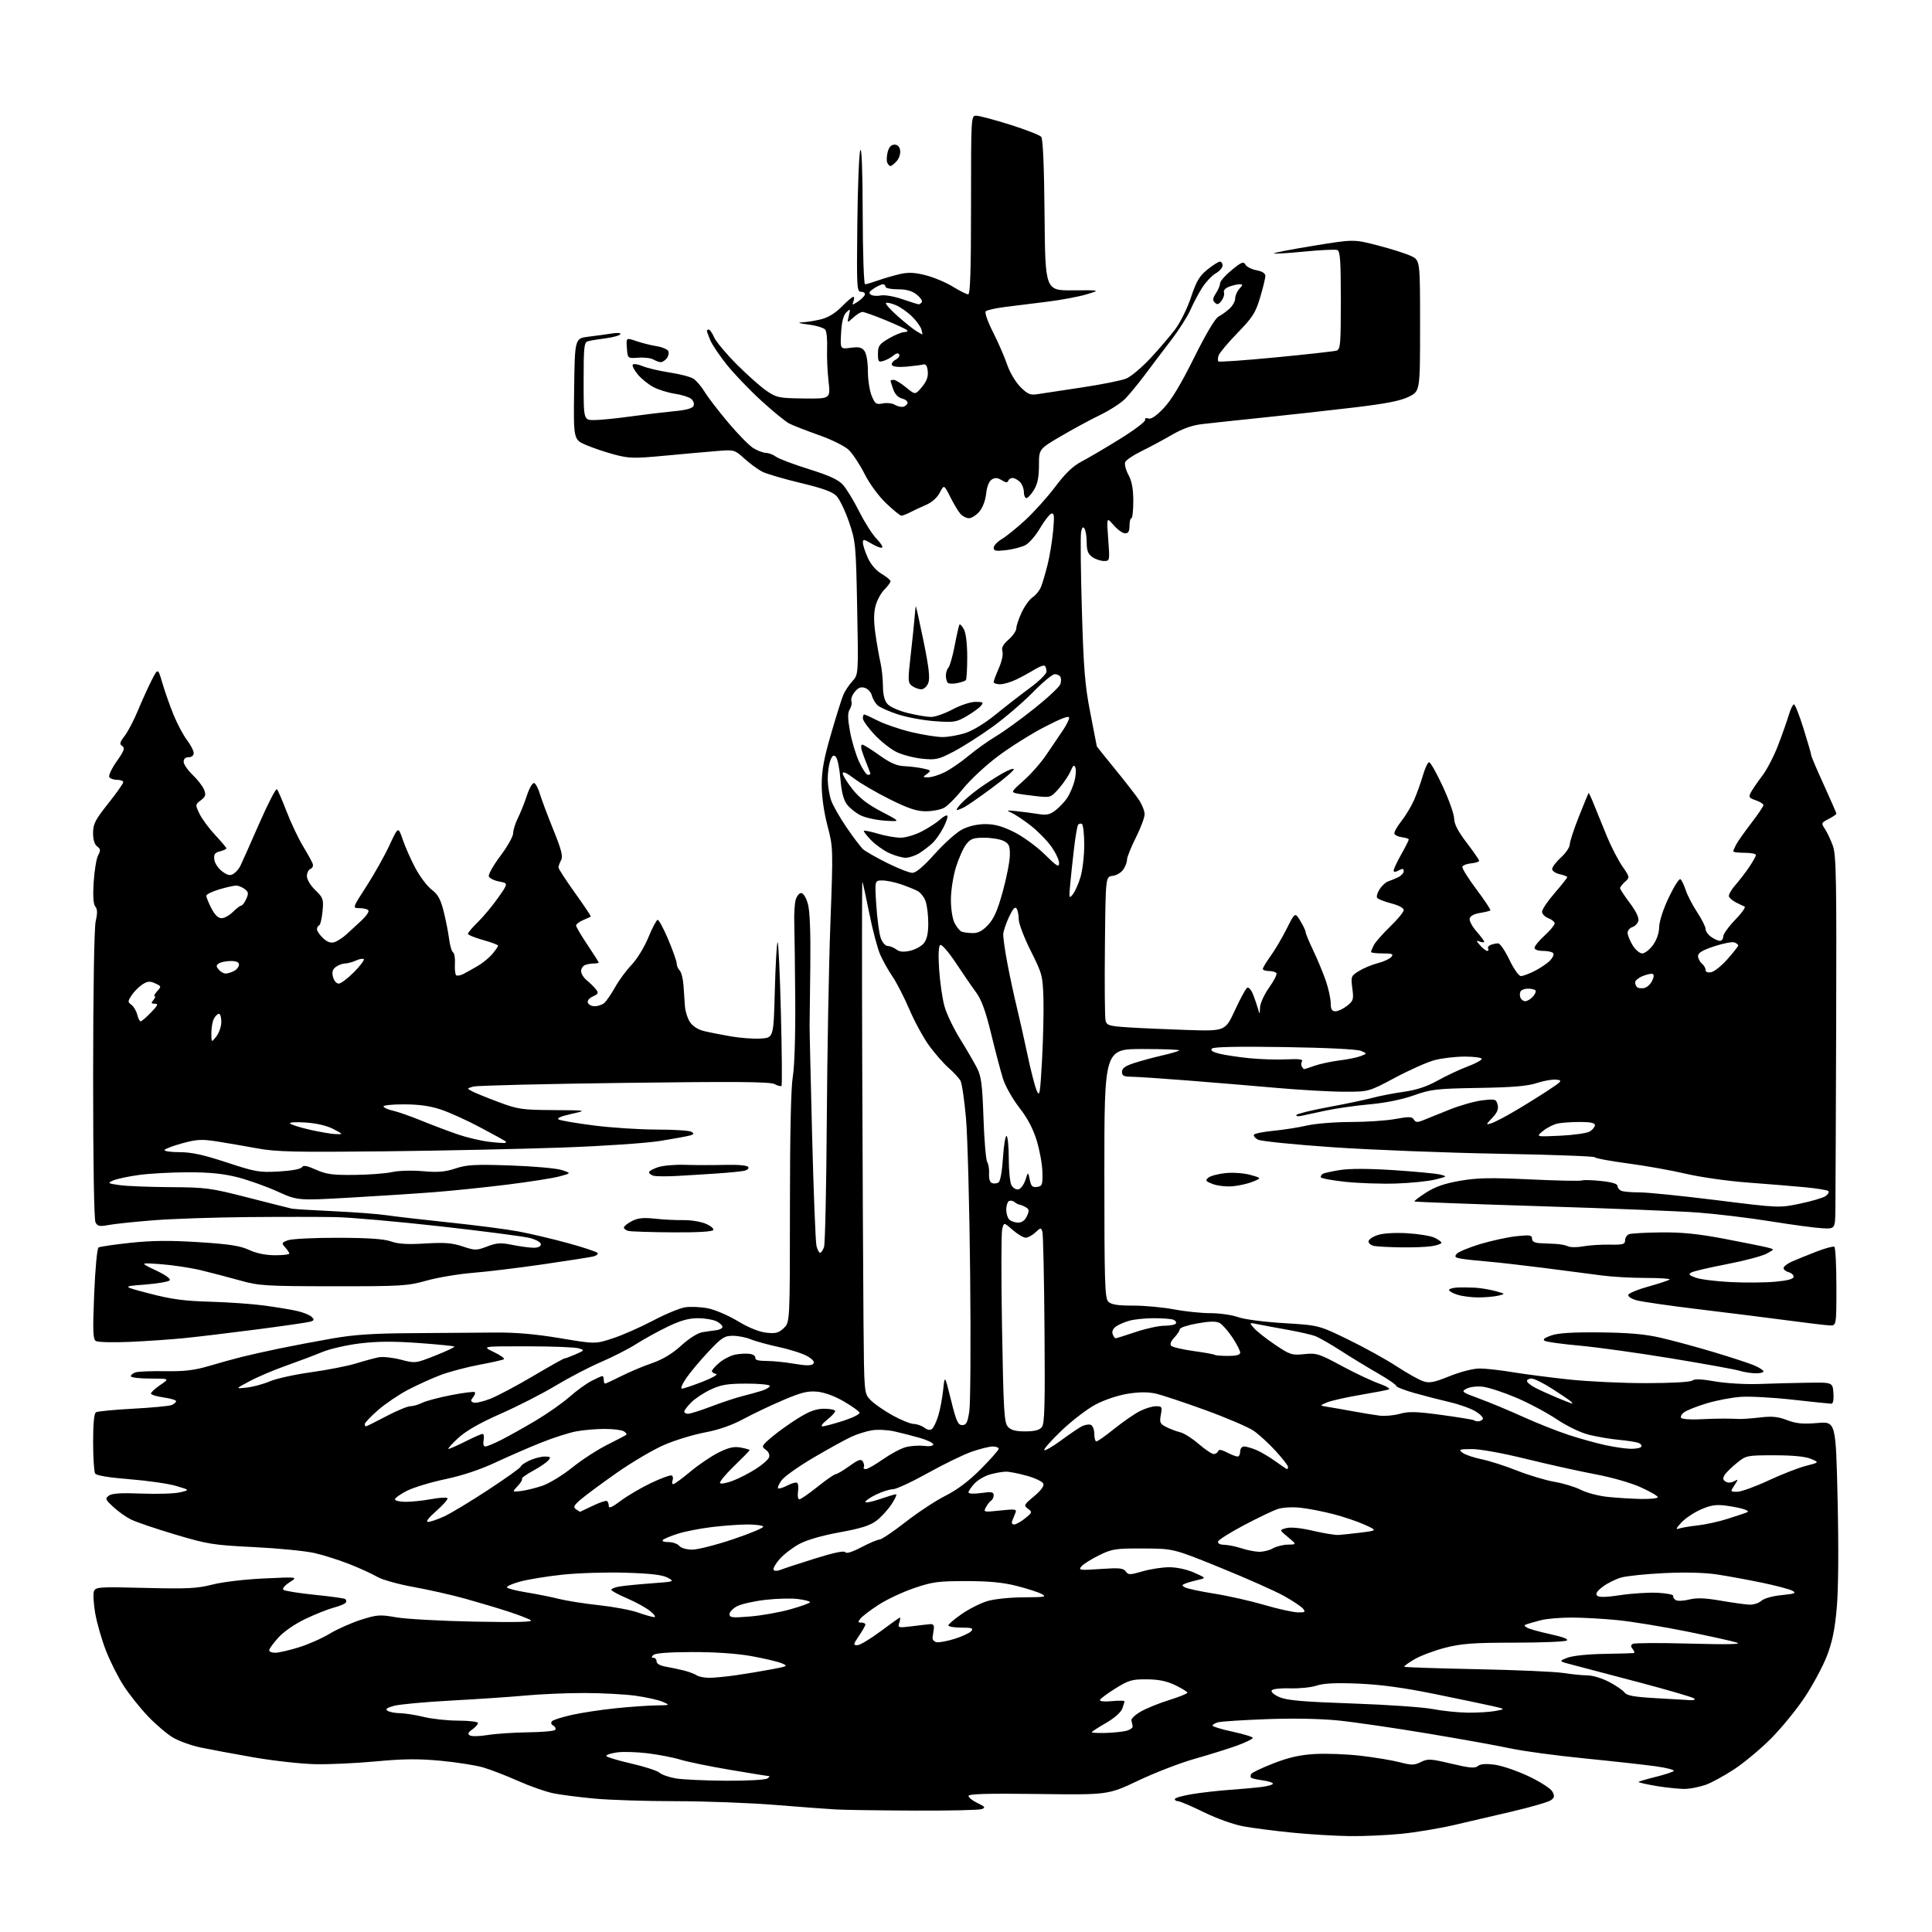 <?xml version="1.0" encoding="UTF-8" standalone="no"?>
<svg 
  version="1.1" 
  xmlns="http://www.w3.org/2000/svg" 
  xmlns:xlink="http://www.w3.org/1999/xlink" 
  xmlns:svg="http://www.w3.org/2000/svg"
  xmlns:rdf="http://www.w3.org/1999/02/22-rdf-syntax-ns#"
  xmlns:cc="http://creativecommons.org/ns#"
  xmlns:dc="http://purl.org/dc/elements/1.1/"
  viewBox="0 0 768 768"
  width="768"
  height="768"
>
<style>svg {background-color: white; }</style>"
<path stroke="none" fill="black" fill-rule="evenodd" d="M536.64,729.88C531.06,729.82 520.82,729.21 513.88,728.52C506.95,727.84 498.17,726.71 494.38,726.02C490.40,725.30 483.73,722.92 478.55,720.38C473.63,717.97 469.02,716.00 468.30,716.00C467.59,716.00 467.00,715.62 467.00,715.16C467.00,714.70 470.04,713.82 473.75,713.21C477.46,712.60 484.10,711.84 488.50,711.52C492.90,711.21 498.64,710.69 501.25,710.38C503.86,710.07 506.00,709.46 506.00,709.04C506.00,708.61 504.16,708.02 501.92,707.72C499.67,707.41 497.60,706.94 497.32,706.65C497.03,706.37 497.07,705.69 497.41,705.15C497.74,704.61 501.72,702.72 506.26,700.95C512.26,698.61 516.71,697.60 522.63,697.25C527.11,696.98 535.32,697.29 540.90,697.94C546.47,698.59 553.46,699.75 556.43,700.52C561.15,701.75 562.21,701.74 564.84,700.43C567.58,699.07 568.65,699.12 576.92,701.09C584.15,702.81 586.30,703.00 587.47,702.03C588.48,701.19 590.59,701.03 594.22,701.51C597.12,701.90 603.20,703.98 607.72,706.13C612.29,708.29 616.46,710.99 617.10,712.19C618.04,713.95 617.94,714.57 616.53,715.60C615.58,716.30 608.88,718.26 601.65,719.96C594.42,721.65 583.77,724.14 578.00,725.48C572.23,726.82 562.84,728.39 557.14,728.96C551.45,729.53 542.22,729.95 536.64,729.88zM363.50,719.74C349.75,719.68 335.80,719.48 332.50,719.30C329.20,719.12 318.24,718.31 308.15,717.49C298.06,716.67 280.29,716.00 268.65,716.00C257.02,716.00 242.55,715.54 236.50,714.99C230.45,714.43 223.03,713.48 220.00,712.87C216.97,712.26 210.68,710.06 206.00,707.97C201.32,705.88 195.05,703.46 192.05,702.58C189.06,701.71 181.42,700.51 175.09,699.92C166.26,699.10 160.28,699.16 149.53,700.17C141.81,700.90 130.94,701.41 125.36,701.29C119.78,701.18 108.72,699.95 100.78,698.57C92.85,697.18 83.38,695.42 79.75,694.66C76.12,693.90 71.20,692.13 68.82,690.74C66.44,689.35 61.95,685.53 58.83,682.26C55.71,678.99 51.34,673.50 49.11,670.05C46.89,666.61 43.70,660.26 42.04,655.94C40.37,651.62 38.48,645.00 37.83,641.22C37.18,637.44 36.97,633.53 37.35,632.54C38.00,630.85 39.39,630.76 57.70,631.22C74.51,631.64 78.37,631.45 84.39,629.90C88.40,628.87 97.27,627.81 104.97,627.46C118.50,626.82 118.50,626.82 115.12,628.98C113.25,630.17 112.13,631.50 112.62,631.95C113.10,632.40 118.64,633.30 124.93,633.94C131.21,634.58 136.73,635.33 137.19,635.62C137.65,635.90 137.78,636.54 137.47,637.04C137.17,637.54 135.02,638.44 132.71,639.05C130.39,639.66 125.30,641.68 121.40,643.55C117.20,645.55 112.80,648.59 110.65,650.97C108.64,653.19 107.00,655.45 107.00,656.00C107.00,656.55 108.08,657.00 109.39,657.00C110.71,657.00 114.87,656.05 118.64,654.89C122.42,653.73 127.97,651.29 131.00,649.45C134.03,647.62 139.64,645.12 143.49,643.89C149.92,641.85 151.03,641.77 157.49,642.91C161.34,643.59 175.30,644.36 188.50,644.62C205.19,644.95 212.04,644.78 211.00,644.07C210.18,643.50 206.12,641.94 202.00,640.60C197.88,639.26 190.22,636.98 185.00,635.52C179.78,634.06 170.55,631.97 164.50,630.88C158.45,629.79 151.93,627.97 150.02,626.85C148.11,625.72 143.20,623.47 139.12,621.85C135.04,620.23 128.76,618.22 125.17,617.39C121.58,616.55 110.73,615.48 101.07,615.00C84.66,614.19 82.58,613.86 69.50,609.95C61.80,607.66 53.90,604.96 51.94,603.96C49.97,602.97 46.84,600.72 44.97,598.97C41.85,596.06 41.71,595.69 43.29,594.53C44.54,593.62 48.17,593.39 56.26,593.72C62.44,593.96 69.30,593.75 71.50,593.24C75.50,592.31 75.50,592.31 70.00,590.68C66.97,589.78 58.68,588.59 51.56,588.02C43.32,587.37 38.33,586.54 37.82,585.75C37.39,585.06 37.02,579.46 37.02,573.31C37.01,565.98 37.39,561.87 38.14,561.41C38.77,561.02 45.41,560.38 52.89,559.98C60.38,559.58 67.29,558.93 68.25,558.52C69.21,558.12 70.00,557.43 70.00,556.99C70.00,556.55 67.75,555.88 65.00,555.50C62.25,555.12 60.00,554.42 60.00,553.94C60.00,553.46 61.68,551.93 63.73,550.54C67.46,548.00 67.46,548.00 59.73,548.00C55.48,548.00 52.00,547.58 52.00,547.07C52.00,546.55 52.86,545.86 53.91,545.53C54.97,545.19 60.25,544.99 65.66,545.07C73.23,545.19 77.23,544.72 83.00,543.02C87.12,541.80 92.97,540.18 96.00,539.42C99.03,538.66 105.78,537.15 111.00,536.06C116.22,534.98 125.67,533.19 132.00,532.08C140.77,530.54 148.37,530.04 164.00,529.95C175.28,529.88 189.90,529.77 196.50,529.71C204.92,529.62 212.69,530.29 222.56,531.94C236.63,534.29 236.63,534.29 243.56,532.02C247.38,530.78 254.55,527.62 259.50,525.01C264.45,522.39 270.23,519.99 272.36,519.67C274.48,519.35 278.51,519.53 281.32,520.06C284.13,520.59 289.49,522.88 293.23,525.14C297.52,527.73 301.70,529.44 304.56,529.76C308.33,530.18 309.49,529.88 311.54,527.96C314.00,525.65 314.00,525.65 314.01,480.08C314.01,450.61 314.42,432.20 315.15,428.00C315.82,424.15 316.22,411.72 316.12,397.50C316.02,384.30 315.85,370.57 315.74,367.00C315.62,363.43 315.86,359.26 316.28,357.75C316.70,356.24 317.69,355.00 318.48,355.00C319.32,355.00 320.43,356.77 321.13,359.25C321.94,362.09 322.26,370.30 322.11,384.00C321.98,395.27 321.86,405.85 321.83,407.50C321.80,409.15 322.26,428.95 322.83,451.50C323.41,474.05 324.19,493.74 324.56,495.25C324.93,496.76 325.58,498.00 326.00,498.00C326.42,498.00 327.12,496.99 327.56,495.75C328.00,494.51 328.49,471.90 328.66,445.50C328.83,419.10 329.47,383.87 330.09,367.22C331.20,337.11 331.20,336.89 328.93,328.22C327.53,322.88 326.64,316.59 326.64,312.00C326.64,306.29 327.53,301.44 330.37,291.69C332.42,284.64 334.61,277.66 335.24,276.19C335.87,274.71 337.47,272.29 338.82,270.81C341.25,268.13 341.25,268.13 340.74,241.81C340.25,216.44 340.13,215.21 337.49,207.50C335.99,203.10 333.76,198.46 332.54,197.18C330.92,195.49 327.06,194.09 318.16,191.96C311.47,190.36 304.62,188.34 302.94,187.47C301.26,186.60 298.10,184.28 295.92,182.31C292.03,178.79 291.86,178.74 285.23,179.27C281.53,179.57 272.27,180.39 264.66,181.11C252.22,182.29 250.17,182.25 244.41,180.74C240.88,179.81 235.74,178.08 232.98,176.90C227.96,174.74 227.96,174.74 228.23,154.62C228.50,134.50 228.50,134.50 234.00,133.83C237.03,133.47 241.22,132.89 243.32,132.56C245.58,132.20 246.91,132.33 246.57,132.88C246.26,133.39 243.64,134.11 240.75,134.48C237.86,134.84 234.71,135.37 233.75,135.64C232.18,136.08 232.00,137.72 232.00,151.57C232.00,167.00 232.00,167.00 236.25,166.98C238.59,166.97 245.00,166.34 250.50,165.57C256.00,164.81 263.80,163.87 267.82,163.48C273.01,162.99 275.32,162.33 275.74,161.25C276.06,160.39 275.57,159.16 274.62,158.46C273.68,157.78 270.80,156.90 268.23,156.51C265.65,156.13 261.91,154.97 259.90,153.95C257.89,152.93 255.07,150.68 253.62,148.96C252.17,147.24 251.22,145.45 251.52,144.98C251.81,144.51 253.57,144.76 255.44,145.54C257.30,146.32 262.13,147.45 266.16,148.07C270.20,148.68 274.46,149.79 275.64,150.54C276.81,151.29 278.80,153.61 280.06,155.70C281.32,157.79 285.54,163.29 289.43,167.92C293.32,172.55 297.85,177.16 299.50,178.16C301.15,179.17 303.40,180.01 304.50,180.03C305.60,180.05 307.38,180.73 308.45,181.54C309.52,182.35 315.39,184.57 321.48,186.47C329.63,189.02 333.23,190.67 335.08,192.72C336.47,194.25 339.36,199.00 341.51,203.27C343.66,207.55 346.73,212.39 348.35,214.05C349.96,215.70 351.01,217.32 350.69,217.65C350.36,217.98 348.49,217.31 346.54,216.16C343.34,214.27 343.00,214.23 343.02,215.78C343.03,216.73 343.91,219.42 344.98,221.76C346.17,224.40 348.26,226.81 350.45,228.11C352.40,229.26 354.00,230.58 354.00,231.05C354.00,231.52 352.91,233.00 351.57,234.34C350.23,235.68 348.65,238.58 348.06,240.78C347.31,243.58 347.28,246.95 347.99,251.91C348.54,255.83 349.44,260.94 349.97,263.27C350.51,265.60 350.96,269.81 350.98,272.64C350.99,276.06 351.58,278.46 352.75,279.82C353.74,280.97 357.24,282.54 360.83,283.43C364.31,284.29 368.48,285.00 370.10,285.00C371.72,285.00 375.57,283.65 378.66,282.00C381.81,280.32 385.81,279.00 387.76,279.00C390.80,279.00 391.08,279.20 389.95,280.56C389.24,281.41 386.68,283.28 384.26,284.69C380.20,287.07 379.23,287.23 371.68,286.69C367.18,286.37 360.59,285.16 357.04,284.01C353.48,282.86 349.81,281.23 348.88,280.39C347.94,279.54 346.91,277.79 346.59,276.49C346.26,275.20 345.01,273.82 343.81,273.44C342.20,272.93 341.13,273.35 339.77,275.04C338.75,276.30 338.15,277.95 338.44,278.70C338.73,279.46 338.44,280.92 337.81,281.94C336.92,283.36 336.94,285.45 337.88,290.74C338.57,294.55 340.20,300.00 341.52,302.84C342.83,305.68 344.38,308.00 344.95,308.00C345.53,308.00 346.00,307.83 346.00,307.62C346.00,307.41 345.38,305.73 344.62,303.87C343.86,302.02 342.93,299.49 342.55,298.25C342.17,297.01 342.27,296.00 342.77,296.00C343.27,296.00 346.31,297.89 349.53,300.19C353.85,303.29 356.44,304.43 359.44,304.56C361.67,304.65 365.05,305.07 366.94,305.49C370.16,306.19 370.26,306.33 368.50,307.62C366.71,308.93 366.73,309.00 368.99,309.00C370.30,309.00 373.20,308.11 375.43,307.02C377.67,305.93 381.98,302.98 385.00,300.46C388.02,297.95 392.98,294.42 396.00,292.62C399.02,290.82 405.87,285.87 411.20,281.61C416.54,277.35 421.18,273.00 421.52,271.94C421.85,270.88 421.85,269.56 421.51,269.01C421.16,268.45 420.15,268.00 419.26,268.00C418.37,268.00 414.44,271.26 410.53,275.25C406.62,279.24 399.46,285.37 394.62,288.87C389.78,292.37 382.82,296.81 379.16,298.73C373.05,301.92 372.01,302.16 366.56,301.60C363.29,301.26 358.72,300.07 356.40,298.95C354.09,297.83 350.13,294.70 347.60,292.00C345.07,289.30 343.00,286.39 343.00,285.54C343.00,284.69 343.24,284.00 343.53,284.00C343.83,284.00 346.30,285.13 349.03,286.51C351.76,287.90 357.70,289.92 362.24,291.01C366.78,292.10 372.36,292.99 374.64,292.99C376.91,293.00 381.02,292.27 383.77,291.38C386.72,290.43 391.66,287.41 395.80,284.02C399.67,280.87 405.80,276.11 409.42,273.45C413.04,270.79 416.00,267.88 416.00,266.97C416.00,266.07 415.71,265.04 415.35,264.68C414.99,264.32 413.16,264.98 411.28,266.14C409.40,267.30 406.12,269.09 403.98,270.12C401.84,271.16 398.95,272.00 397.55,272.00C396.15,272.00 395.00,271.61 395.00,271.13C395.00,270.65 395.93,268.16 397.06,265.60C398.23,262.94 398.85,260.09 398.48,258.95C398.02,257.50 398.69,256.22 400.92,254.25C402.62,252.77 404.00,250.75 404.00,249.77C404.00,248.78 404.96,245.93 406.14,243.42C407.32,240.91 409.30,238.19 410.54,237.38C411.78,236.57 413.28,234.69 413.86,233.20C414.44,231.72 415.60,227.78 416.43,224.46C417.27,221.13 418.25,215.11 418.63,211.07C419.19,205.06 419.06,203.81 417.93,204.19C417.17,204.44 415.15,207.04 413.43,209.96C411.72,212.89 409.10,215.92 407.62,216.69C406.14,217.47 402.69,218.37 399.96,218.69C395.91,219.17 395.00,219.00 395.00,217.74C395.00,216.89 396.46,215.33 398.25,214.28C400.04,213.22 404.30,209.77 407.73,206.60C411.15,203.42 416.47,197.49 419.55,193.40C423.46,188.19 426.54,185.24 429.82,183.54C432.39,182.20 439.23,178.19 445.00,174.61C450.77,171.04 455.37,167.59 455.21,166.94C455.04,166.23 455.55,166.00 456.49,166.36C457.54,166.76 459.57,165.39 462.54,162.30C465.60,159.10 469.39,152.82 474.62,142.29C479.32,132.83 483.05,126.52 484.37,125.85C485.54,125.24 487.51,123.83 488.75,122.70C489.99,121.57 491.00,119.75 491.00,118.65C491.00,117.56 491.74,115.83 492.65,114.83C494.14,113.18 494.15,113.00 492.72,113.00C491.85,113.00 489.98,113.44 488.58,113.97C487.11,114.53 486.25,115.49 486.54,116.25C486.82,116.97 486.39,118.44 485.59,119.53C484.46,121.06 483.87,121.24 482.92,120.30C481.97,119.36 482.06,118.56 483.35,116.59C484.26,115.20 485.00,113.41 485.00,112.60C485.00,111.79 487.07,109.44 489.60,107.37C493.52,104.15 494.33,103.83 495.08,105.19C495.57,106.06 497.55,107.07 499.49,107.43C501.76,107.86 503.00,108.65 503.00,109.69C503.00,110.57 502.07,114.42 500.92,118.25C499.11,124.34 497.97,126.13 491.91,132.36C488.10,136.29 484.72,140.32 484.40,141.33C484.08,142.33 484.05,143.39 484.34,143.68C484.63,143.97 494.91,143.24 507.19,142.06C519.46,140.88 530.29,139.67 531.25,139.39C532.84,138.91 533.00,137.07 533.00,119.40C533.00,103.54 532.74,99.84 531.58,99.39C530.81,99.10 524.91,99.37 518.49,100.00C512.07,100.63 506.63,100.97 506.41,100.74C506.18,100.51 513.22,99.15 522.05,97.71C538.10,95.08 538.10,95.08 547.80,97.59C553.13,98.97 559.08,100.87 561.00,101.80C564.50,103.50 564.50,103.50 564.50,129.50C564.50,155.50 564.50,155.50 560.00,157.72C556.68,159.36 550.93,160.48 538.00,162.01C528.38,163.16 512.17,164.95 502.00,166.00C491.82,167.05 480.91,168.22 477.75,168.60C473.83,169.06 470.00,170.44 465.75,172.91C462.31,174.91 456.88,177.82 453.68,179.38C450.47,180.94 447.59,182.90 447.27,183.74C446.95,184.58 447.54,186.86 448.59,188.80C449.94,191.30 450.50,194.36 450.50,199.17C450.50,202.93 450.16,206.00 449.75,206.00C449.34,206.00 449.00,207.35 449.00,209.00C449.00,211.19 448.53,212.00 447.25,212.01C446.29,212.01 444.24,210.55 442.69,208.76C439.88,205.50 439.88,205.50 440.53,214.25C441.18,222.97 441.17,223.00 438.81,223.00C437.51,223.00 435.44,222.30 434.22,221.44C432.53,220.26 432.00,218.88 431.98,215.69C431.98,213.39 431.59,210.90 431.12,210.16C430.50,209.19 430.12,209.57 429.75,211.54C429.46,213.04 429.60,226.92 430.06,242.39C430.76,266.20 431.28,272.49 433.44,283.50C434.84,290.65 435.99,296.58 436.00,296.68C436.00,296.78 439.22,300.81 443.17,305.63C447.11,310.45 451.38,315.95 452.67,317.84C453.95,319.73 455.00,322.35 455.00,323.66C455.00,324.98 453.43,329.18 451.50,333.00C449.57,336.82 448.00,340.76 448.00,341.75C448.00,342.74 447.32,344.53 446.49,345.71C445.66,346.90 443.75,348.01 442.24,348.18C439.50,348.50 439.50,348.50 439.22,376.00C439.06,391.12 439.18,404.47 439.47,405.66C439.94,407.60 440.85,407.88 448.25,408.38C452.79,408.68 463.37,409.15 471.78,409.43C487.05,409.92 487.05,409.92 490.90,401.60C493.01,397.02 495.21,392.99 495.77,392.64C496.34,392.29 497.38,393.46 498.09,395.25C498.80,397.04 499.69,399.62 500.07,401.00C500.74,403.41 500.77,403.39 500.88,400.50C500.95,398.83 502.54,395.33 504.47,392.61C506.38,389.92 507.71,387.34 507.41,386.86C507.12,386.39 505.78,386.00 504.44,386.00C503.10,386.00 502.00,385.62 502.00,385.15C502.00,384.68 503.38,382.40 505.06,380.07C506.75,377.75 509.63,372.86 511.46,369.23C514.79,362.61 514.79,362.61 516.89,366.05C518.05,367.95 518.99,369.95 519.00,370.50C519.00,371.05 520.40,374.43 522.11,378.00C523.81,381.57 526.05,386.98 527.08,390.00C528.11,393.02 528.96,396.96 528.98,398.75C528.99,401.25 529.43,402.00 530.87,402.00C531.89,402.00 533.96,401.03 535.47,399.84C537.99,397.86 538.16,397.30 537.57,392.85C536.96,388.18 537.05,387.94 540.22,385.98C542.02,384.87 545.40,383.46 547.72,382.87C550.04,382.27 552.46,381.15 553.09,380.39C554.05,379.24 553.45,379.00 549.62,379.00C547.08,379.00 545.00,378.75 545.00,378.43C545.00,378.12 545.51,376.89 546.13,375.68C546.75,374.48 549.67,371.17 552.63,368.31C555.58,365.46 558.00,362.51 558.00,361.75C558.00,360.94 555.96,359.85 553.00,359.10C550.25,358.39 547.74,357.39 547.42,356.86C547.09,356.34 547.57,354.78 548.47,353.40C549.38,352.02 550.88,350.65 551.81,350.36C552.74,350.06 554.51,349.33 555.75,348.74C556.99,348.15 558.00,347.05 558.00,346.30C558.00,345.24 557.55,345.17 556.00,346.00C554.62,346.74 554.00,346.75 554.00,346.02C554.00,345.44 555.35,342.58 557.00,339.65C558.65,336.73 560.00,334.07 560.00,333.74C560.00,333.40 558.80,332.99 557.33,332.82C555.86,332.64 554.50,332.01 554.30,331.42C554.11,330.83 555.32,328.61 557.01,326.49C558.69,324.38 560.96,320.62 562.06,318.14C563.16,315.66 564.75,311.24 565.60,308.31C566.45,305.39 567.57,303.00 568.10,303.00C568.63,303.00 571.08,307.33 573.53,312.62C575.99,317.92 578.02,323.66 578.04,325.37C578.06,327.55 579.59,330.49 583.03,335.00C585.76,338.57 587.99,341.81 587.99,342.19C588.00,342.56 586.57,343.01 584.83,343.19C583.08,343.36 581.50,343.97 581.31,344.55C581.12,345.13 583.64,349.18 586.91,353.54C590.18,357.91 592.67,361.67 592.44,361.90C592.21,362.12 590.33,362.59 588.27,362.92C585.92,363.30 584.40,364.14 584.21,365.17C584.03,366.07 585.27,368.37 586.95,370.28C588.63,372.20 590.00,374.03 590.00,374.35C590.00,374.67 589.21,374.65 588.25,374.30C586.68,373.73 586.69,373.88 588.40,375.83C589.45,377.02 590.72,378.00 591.21,378.00C591.71,378.00 591.87,377.60 591.56,377.10C591.26,376.61 591.72,375.94 592.59,375.60C593.45,375.27 594.78,375.00 595.53,375.00C596.28,375.00 598.29,377.93 600.00,381.50C601.77,385.20 603.74,388.00 604.59,388.00C605.41,388.00 607.88,387.08 610.08,385.96C612.28,384.84 614.98,383.02 616.08,381.92C617.18,380.82 617.80,379.49 617.48,378.96C617.15,378.43 615.33,378.00 613.44,378.00C611.39,378.00 610.00,377.50 610.00,376.77C610.00,376.10 611.80,373.90 614.00,371.89C616.20,369.88 618.00,367.72 618.00,367.09C618.00,366.46 616.88,365.52 615.50,365.00C614.12,364.48 613.00,363.31 613.00,362.41C613.00,361.51 615.25,358.17 618.00,355.00C620.75,351.83 623.00,348.99 623.00,348.69C623.00,348.40 621.65,347.86 620.00,347.50C618.35,347.14 617.00,346.21 617.00,345.44C617.00,344.68 618.58,342.62 620.50,340.86C622.42,339.11 624.00,336.79 624.00,335.71C624.00,334.63 625.63,329.64 627.63,324.62C629.62,319.61 631.35,315.38 631.48,315.23C631.60,315.08 632.65,317.33 633.79,320.23C634.94,323.13 637.24,328.77 638.90,332.77C640.57,336.77 643.28,342.00 644.93,344.40C647.90,348.71 647.91,348.77 645.96,350.53C644.88,351.51 644.00,352.65 644.00,353.05C644.00,353.46 645.75,356.13 647.89,358.97C650.34,362.24 651.59,364.85 651.28,366.04C651.01,367.08 649.93,368.20 648.89,368.53C647.85,368.86 647.00,369.89 647.00,370.82C647.01,371.74 647.90,373.96 648.99,375.75C650.08,377.54 651.79,379.00 652.80,379.00C653.80,379.00 655.71,377.54 657.03,375.75C658.55,373.70 659.48,371.02 659.55,368.50C659.62,366.15 661.19,361.30 663.38,356.72C665.42,352.44 667.49,349.18 667.97,349.48C668.46,349.78 669.40,351.71 670.07,353.76C670.73,355.82 672.79,359.80 674.64,362.60C676.49,365.41 678.00,368.42 678.00,369.30C678.00,370.17 679.00,371.59 680.22,372.44C681.44,373.30 683.02,374.00 683.72,374.00C684.43,374.00 685.00,373.23 685.00,372.28C685.00,371.34 687.14,368.36 689.75,365.66C692.36,362.97 694.05,360.58 693.50,360.36C692.95,360.15 691.41,359.41 690.08,358.73C688.75,358.06 687.49,356.98 687.28,356.34C687.07,355.71 688.21,353.68 689.82,351.84C691.43,350.00 693.93,346.75 695.37,344.61C696.82,342.47 698.00,340.33 698.00,339.86C698.00,339.39 695.98,339.00 693.50,339.00C691.02,339.00 689.00,338.75 689.00,338.43C689.00,338.12 689.53,336.89 690.17,335.68C690.81,334.48 693.51,330.66 696.17,327.19C698.83,323.72 701.00,320.50 701.00,320.04C701.00,319.57 699.63,318.72 697.95,318.13C695.21,317.18 695.01,316.84 696.05,314.91C696.68,313.72 698.69,310.80 700.52,308.41C702.34,306.03 705.17,300.57 706.81,296.29C708.46,292.00 710.37,286.59 711.06,284.25C711.75,281.91 712.68,280.00 713.12,280.00C713.57,280.00 715.30,284.37 716.96,289.71C718.63,295.05 720.00,299.79 720.00,300.24C720.00,300.69 722.25,305.98 725.00,312.00C727.75,318.02 730.00,323.17 730.00,323.45C730.00,323.72 728.62,324.66 726.93,325.54C723.93,327.09 723.89,327.19 725.50,329.63C726.40,331.01 727.81,334.02 728.63,336.32C729.91,339.89 730.09,350.13 729.91,406.50C729.79,442.80 729.65,476.10 729.60,480.50C729.50,488.50 729.50,488.50 724.50,488.26C721.75,488.13 712.52,486.90 704.00,485.52C695.48,484.14 682.42,482.57 675.00,482.01C667.58,481.46 639.25,480.32 612.05,479.48C584.86,478.63 562.45,477.79 562.26,477.60C562.08,477.41 564.17,475.81 566.92,474.05C570.55,471.72 574.26,470.44 580.41,469.38C587.27,468.19 592.57,468.09 608.19,468.83C618.81,469.33 628.07,469.53 628.77,469.26C629.47,468.99 632.96,469.08 636.52,469.47C640.85,469.93 643.00,470.59 643.00,471.47C643.00,472.19 643.71,473.06 644.58,473.39C645.45,473.73 648.71,474.00 651.83,473.99C654.95,473.99 668.70,475.39 682.39,477.09C707.27,480.20 707.27,480.20 715.67,478.44C720.29,477.47 724.84,476.11 725.78,475.42C726.72,474.73 727.18,473.85 726.80,473.46C726.41,473.08 722.14,472.39 717.30,471.93C712.46,471.48 702.20,470.63 694.50,470.06C686.80,469.49 675.88,467.93 670.22,466.60C664.57,465.27 654.11,463.40 646.97,462.46C639.84,461.51 634.00,460.42 634.00,460.03C634.00,459.64 616.79,459.01 595.75,458.63C574.71,458.25 545.05,457.09 529.83,456.05C514.61,455.01 501.21,453.65 500.05,453.03C498.89,452.41 498.18,451.52 498.47,451.05C498.76,450.59 502.26,449.89 506.25,449.50C510.24,449.12 516.20,448.18 519.50,447.42C522.80,446.65 530.62,446.02 536.88,446.01C543.15,446.01 551.17,445.47 554.71,444.81C560.12,443.82 561.29,443.85 562.03,445.05C562.74,446.20 563.45,446.25 565.71,445.32C567.24,444.69 571.94,442.79 576.15,441.11C580.35,439.42 586.25,437.75 589.25,437.40C594.38,436.80 594.74,436.90 595.32,439.11C595.77,440.83 595.21,442.23 593.22,444.35C590.57,447.16 590.56,447.22 592.82,446.53C594.09,446.14 598.44,443.87 602.47,441.48C606.51,439.10 612.41,435.42 615.59,433.32C621.02,429.73 621.20,429.48 618.65,429.18C617.16,429.00 613.70,429.60 610.96,430.51C607.25,431.75 601.37,432.24 587.74,432.47C570.98,432.75 568.89,432.99 562.00,435.43C557.29,437.10 550.76,438.42 544.44,438.99C538.91,439.48 531.03,440.61 526.94,441.49C522.85,442.37 518.45,443.31 517.17,443.59C515.88,443.86 515.08,443.69 515.37,443.20C515.67,442.72 521.45,441.31 528.21,440.06C534.97,438.81 542.79,437.17 545.59,436.41C548.38,435.66 553.99,434.57 558.03,434.00C563.16,433.27 567.25,431.91 571.51,429.53C574.87,427.65 580.18,425.16 583.31,423.98C586.44,422.81 589.00,421.44 589.00,420.93C589.00,420.42 585.96,420.01 582.25,420.01C578.54,420.02 573.14,420.65 570.26,421.42C567.37,422.19 560.30,425.33 554.54,428.41C544.07,434.00 544.07,434.00 534.28,433.98C528.90,433.97 516.85,433.28 507.50,432.46C498.15,431.63 482.18,430.30 472.00,429.50C461.82,428.70 451.81,428.03 449.75,428.02C446.73,428.00 446.00,427.63 446.00,426.08C446.00,424.68 447.27,423.74 450.75,422.61C453.36,421.75 458.36,420.39 461.85,419.59C465.35,418.79 468.46,417.88 468.77,417.56C469.08,417.25 462.51,417.00 454.17,417.00C439.00,417.00 439.00,417.00 439.00,466.43C439.00,510.03 439.19,516.04 440.57,517.43C441.75,518.61 444.23,519.00 450.48,519.00C455.07,519.00 462.35,519.67 466.66,520.50C470.97,521.32 477.48,522.00 481.12,522.00C484.77,522.00 489.72,522.71 492.12,523.57C494.63,524.47 502.42,525.49 510.36,525.97C524.21,526.80 524.21,526.80 535.86,532.46C542.26,535.58 550.88,540.33 555.01,543.03C559.14,545.73 563.90,548.42 565.59,549.01C568.20,549.92 569.79,549.62 576.25,547.04C580.61,545.29 585.68,544.00 588.17,544.00C590.55,544.00 596.33,544.64 601.00,545.42C605.67,546.20 615.80,547.52 623.50,548.35C631.20,549.17 645.15,549.84 654.50,549.82C664.56,549.81 672.01,549.38 672.75,548.78C673.61,548.08 676.43,548.19 681.75,549.13C686.04,549.88 693.73,550.34 699.00,550.16C704.23,549.97 713.00,549.74 718.50,549.66C728.50,549.50 728.50,549.50 728.81,553.75C729.00,556.36 728.69,558.00 728.01,558.00C727.41,558.00 720.52,557.28 712.71,556.41C704.89,555.53 695.58,555.02 692.00,555.27C688.42,555.52 682.34,556.68 678.47,557.84C674.61,559.00 670.56,560.60 669.48,561.39C668.39,562.19 667.88,563.21 668.34,563.67C668.80,564.13 671.95,564.36 675.34,564.20C678.73,564.03 683.19,563.90 685.25,563.91C687.31,563.92 690.01,563.99 691.25,564.06C692.49,564.12 696.26,563.86 699.63,563.46C704.40,562.90 706.79,563.14 710.40,564.52C714.04,565.91 716.64,566.15 722.41,565.67C729.77,565.04 729.77,565.04 730.48,596.27C730.92,615.81 730.79,631.87 730.14,639.17C729.36,647.88 728.36,652.76 726.18,658.37C724.57,662.51 720.62,669.85 717.40,674.70C714.19,679.54 708.17,686.90 704.03,691.07C699.89,695.23 693.28,700.74 689.35,703.32C685.42,705.90 680.36,708.67 678.09,709.47C675.83,710.27 672.29,711.00 670.24,711.11C668.18,711.21 663.00,710.71 658.72,710.01C654.45,709.30 651.13,708.54 651.34,708.33C651.56,708.11 654.61,707.22 658.12,706.35C661.63,705.48 664.87,704.42 665.32,704.01C665.78,703.59 662.63,702.75 658.32,702.15C654.02,701.54 641.27,700.13 630.00,699.01C618.73,697.89 605.45,696.11 600.50,695.03C595.55,693.96 580.70,691.29 567.50,689.09C554.30,686.89 538.33,684.56 532.00,683.92C524.88,683.20 514.03,683.00 503.50,683.39C494.15,683.74 485.49,684.29 484.25,684.63C483.01,684.96 482.00,685.55 482.00,685.95C482.00,686.34 485.60,687.43 490.00,688.38C494.40,689.32 498.00,690.44 498.00,690.85C498.00,691.26 495.19,692.63 491.75,693.89C488.31,695.14 480.77,697.50 475.00,699.13C469.23,700.76 459.10,704.66 452.50,707.80C440.50,713.50 440.50,713.50 412.75,713.14C392.64,712.88 385.00,713.09 385.00,713.91C385.00,714.53 386.60,715.80 388.56,716.73C391.55,718.16 391.83,718.54 390.31,719.14C389.32,719.54 377.25,719.81 363.50,719.74zM288.50,707.87C296.75,707.92 304.18,707.53 305.00,707.00C305.82,706.47 306.11,706.02 305.64,706.02C305.16,706.01 298.17,704.88 290.10,703.52C282.03,702.15 273.20,700.34 270.47,699.49C267.74,698.64 261.90,697.51 257.50,696.97C253.10,696.43 247.59,696.27 245.25,696.61C242.91,696.95 241.00,697.57 241.00,697.99C241.00,698.41 245.39,699.76 250.75,700.99C256.11,702.21 261.24,703.87 262.16,704.68C263.07,705.48 265.99,706.50 268.66,706.95C271.32,707.40 280.25,707.81 288.50,707.87zM193.78,689.71C196.93,689.19 204.07,688.71 209.66,688.63C215.25,688.56 220.19,688.14 220.64,687.70C221.08,687.25 220.78,686.48 219.98,685.99C219.02,685.40 218.86,684.76 219.51,684.15C220.05,683.63 223.65,682.52 227.50,681.66C231.35,680.81 239.16,679.63 244.86,679.05C250.55,678.47 257.75,677.96 260.86,677.92C266.44,677.84 266.47,677.82 263.46,676.50C261.79,675.77 256.92,674.68 252.64,674.08C248.36,673.49 239.15,673.00 232.18,673.00C225.20,673.00 214.78,673.44 209.00,673.99C203.22,674.53 189.95,675.43 179.50,675.99C169.05,676.55 158.74,677.50 156.59,678.10C153.70,678.90 153.05,679.42 154.09,680.08C154.87,680.57 157.07,680.99 159.00,681.02C160.93,681.05 165.20,681.72 168.50,682.52C171.80,683.32 177.99,683.98 182.25,683.98C186.51,683.99 190.00,684.42 190.00,684.94C190.00,685.46 188.99,686.60 187.75,687.47C186.06,688.66 185.82,689.26 186.78,689.86C187.49,690.30 190.64,690.23 193.78,689.71zM439.25,688.88C442.14,688.82 445.85,688.45 447.50,688.08C449.15,687.70 450.39,686.85 450.25,686.19C450.11,685.54 449.89,684.48 449.75,683.84C449.61,683.20 451.30,681.63 453.50,680.36C455.70,679.10 460.76,677.04 464.75,675.80C468.74,674.56 472.00,673.24 472.00,672.88C472.00,672.52 469.86,671.18 467.25,669.92C463.83,668.26 460.65,667.60 455.92,667.56C450.03,667.51 448.71,667.89 443.45,671.15C440.21,673.16 437.42,675.23 437.25,675.76C437.06,676.32 438.99,676.52 441.96,676.23C444.73,675.96 447.00,676.00 447.00,676.31C447.00,676.62 446.58,677.97 446.07,679.32C445.53,680.74 442.77,683.13 439.57,684.96C436.51,686.71 434.00,688.34 434.00,688.57C434.00,688.81 436.36,688.95 439.25,688.88zM583.50,680.81C587.35,680.85 592.30,680.54 594.50,680.13C598.50,679.37 598.50,679.37 593.00,678.13C589.98,677.45 579.62,675.29 570.00,673.33C557.83,670.86 548.67,669.62 539.90,669.26C530.97,668.90 526.16,669.13 523.40,670.05C521.26,670.77 516.50,671.26 512.83,671.14C508.99,671.02 505.89,671.37 505.51,671.98C505.14,672.59 506.50,673.74 508.68,674.67C511.65,675.94 518.09,676.49 537.50,677.16C551.25,677.63 565.65,678.63 569.50,679.37C573.35,680.12 579.65,680.76 583.50,680.81zM671.95,675.84C673.35,675.93 673.99,675.64 673.45,675.16C672.93,674.70 663.50,671.93 652.50,669.01C641.50,666.09 629.58,662.95 626.01,662.03C619.51,660.37 619.51,660.37 623.01,659.00C625.05,658.20 631.05,657.56 637.50,657.45C643.55,657.34 648.89,657.20 649.37,657.13C649.85,657.06 649.72,656.37 649.07,655.59C648.20,654.53 648.19,654.00 649.05,653.47C649.68,653.08 659.94,653.03 671.85,653.36C686.63,653.76 692.55,653.64 690.50,652.97C688.85,652.43 679.85,650.43 670.50,648.53C661.15,646.64 648.84,644.62 643.14,644.04C637.45,643.47 629.12,643.00 624.64,643.01C620.16,643.01 614.70,643.48 612.50,644.06C610.30,644.64 607.84,645.33 607.03,645.61C605.73,646.05 605.73,646.22 607.03,647.02C607.84,647.52 612.01,648.69 616.31,649.62C621.30,650.70 623.64,651.61 622.81,652.14C622.09,652.60 612.68,652.98 601.91,652.98C585.63,653.00 581.00,653.34 574.50,655.00C570.19,656.10 564.69,658.17 562.26,659.59C559.83,661.01 558.02,662.35 558.23,662.56C558.44,662.78 571.42,663.21 587.06,663.53C602.70,663.84 618.20,664.52 621.50,665.04C624.80,665.56 629.12,665.99 631.10,665.99C633.08,666.00 636.91,667.16 639.60,668.57C642.30,669.98 645.07,671.87 645.76,672.78C646.75,674.05 649.54,674.56 658.26,675.05C664.44,675.39 670.60,675.75 671.95,675.84zM282.00,666.95C283.93,666.95 288.65,666.49 292.50,665.94C296.35,665.39 302.65,664.34 306.50,663.62C313.26,662.35 313.40,662.27 310.63,661.13C309.05,660.49 303.65,659.22 298.63,658.32C292.87,657.29 284.22,656.70 275.17,656.72C265.96,656.74 260.44,657.16 259.72,657.88C258.89,658.71 258.91,659.00 259.80,659.00C260.46,659.00 261.00,659.65 261.00,660.45C261.00,661.36 262.43,662.15 264.75,662.55C266.81,662.90 270.07,663.60 272.00,664.09C273.93,664.59 276.18,665.44 277.00,665.98C277.82,666.53 280.07,666.96 282.00,666.95zM340.79,654.00C341.81,654.00 345.96,651.52 350.00,648.50C354.04,645.48 357.53,643.00 357.74,643.00C357.96,643.00 357.84,643.94 357.47,645.08C356.84,647.08 357.05,647.14 362.50,646.46C365.64,646.06 368.94,645.69 369.85,645.62C370.96,645.54 371.40,646.15 371.21,647.50C371.05,648.60 370.82,650.16 370.71,650.96C370.59,651.77 371.31,652.59 372.29,652.79C373.27,653.00 376.53,652.39 379.53,651.45C382.52,650.51 385.49,649.12 386.11,648.37C387.04,647.24 386.34,647.00 382.12,647.00C379.31,647.00 377.00,646.60 377.00,646.12C377.00,645.64 379.40,643.59 382.32,641.58C385.25,639.56 389.82,637.26 392.48,636.46C395.20,635.64 401.52,634.98 406.91,634.96C415.47,634.92 416.23,634.78 414.00,633.60C412.62,632.87 408.12,631.43 404.00,630.39C398.63,629.04 392.95,628.50 384.00,628.51C372.93,628.51 370.56,628.83 363.31,631.32C358.80,632.86 352.50,635.82 349.31,637.89C346.11,639.96 342.88,642.41 342.13,643.33C340.95,644.77 340.98,645.00 342.38,645.00C343.27,645.00 344.00,645.35 344.00,645.77C344.00,646.19 342.86,648.22 341.46,650.27C339.16,653.66 339.10,654.00 340.79,654.00zM260.00,642.83C260.86,642.89 260.22,641.88 258.50,640.47C256.85,639.12 252.69,636.82 249.25,635.36C245.81,633.90 243.00,632.37 243.00,631.96C243.00,631.55 244.46,630.97 246.25,630.66C248.04,630.35 253.73,629.79 258.90,629.41C268.16,628.73 268.26,628.69 265.40,627.16C263.31,626.03 258.66,625.48 248.63,625.18C241.01,624.95 229.76,625.30 223.63,625.95C217.51,626.60 209.92,627.84 206.77,628.69C203.62,629.55 201.26,630.61 201.52,631.04C201.79,631.47 205.27,632.35 209.25,633.00C213.24,633.64 219.02,634.80 222.10,635.57C225.17,636.34 232.37,637.48 238.10,638.09C243.82,638.71 250.75,640.00 253.50,640.97C256.25,641.94 259.18,642.78 260.00,642.83zM298.25,642.57C302.79,642.20 309.99,640.91 314.25,639.71C318.51,638.51 322.00,637.24 322.00,636.89C322.00,636.54 319.86,635.98 317.25,635.64C314.64,635.29 308.81,635.44 304.29,635.96C299.78,636.48 294.72,637.61 293.04,638.48C291.37,639.34 290.00,640.77 290.00,641.65C290.00,643.05 291.06,643.17 298.25,642.57zM515.87,640.94C518.79,640.99 519.07,640.79 517.97,639.46C517.27,638.62 513.89,636.36 510.46,634.44C507.03,632.52 495.74,627.50 485.36,623.28C466.50,615.60 466.50,615.60 454.50,615.55C443.36,615.50 442.10,615.70 436.85,618.27C433.75,619.80 430.60,621.78 429.85,622.69C428.61,624.19 429.23,624.27 437.42,623.70C444.89,623.18 446.52,623.33 447.49,624.66C448.55,626.10 449.14,626.10 454.23,624.62C457.30,623.73 462.06,623.00 464.82,623.00C467.78,623.00 471.82,623.88 474.67,625.14C479.50,627.29 479.50,627.29 476.36,628.00C474.63,628.39 472.38,629.03 471.36,629.42C469.72,630.05 469.69,630.24 471.07,631.02C471.94,631.50 477.16,632.62 482.68,633.50C488.20,634.37 497.16,636.40 502.60,637.99C508.05,639.59 514.02,640.91 515.87,640.94zM695.42,637.88C697.03,637.95 699.16,637.26 700.17,636.35C701.23,635.38 704.60,634.44 708.25,634.08C713.53,633.55 714.19,633.28 712.50,632.35C711.40,631.74 706.00,630.31 700.50,629.16C695.00,628.02 686.98,626.55 682.67,625.89C677.69,625.13 670.03,624.93 661.67,625.33C654.43,625.67 646.70,626.46 644.50,627.08C642.30,627.69 639.00,629.33 637.17,630.71C634.83,632.47 634.15,633.55 634.88,634.28C635.62,635.02 638.43,634.96 644.22,634.08C648.77,633.39 655.42,632.98 659.00,633.16C662.58,633.35 665.35,633.91 665.16,634.41C664.97,634.91 665.43,635.66 666.18,636.08C666.93,636.50 669.33,636.39 671.52,635.83C674.45,635.09 677.74,635.21 684.00,636.29C688.67,637.10 693.81,637.81 695.42,637.88zM310.29,624.03C311.50,623.54 317.64,621.52 323.93,619.55C331.41,617.21 335.59,616.33 336.01,617.02C336.43,617.69 338.76,616.97 342.43,615.04C345.61,613.37 348.84,612.00 349.62,612.00C350.39,612.00 355.03,608.88 359.93,605.06C364.82,601.24 371.98,596.52 375.84,594.58C380.55,592.21 385.18,588.71 389.93,583.93C393.82,580.02 397.00,576.41 397.00,575.91C397.00,575.41 395.95,575.00 394.66,575.00C393.37,575.00 389.66,575.91 386.41,577.03C383.16,578.14 375.27,581.97 368.88,585.53C362.49,589.09 356.22,592.00 354.95,592.00C353.67,592.00 350.69,592.94 348.32,594.09C345.94,595.24 344.00,596.56 344.00,597.04C344.00,597.51 346.55,597.02 349.66,595.95C352.77,594.88 355.70,594.00 356.17,594.00C356.64,594.00 355.85,595.78 354.40,597.97C352.96,600.15 350.26,603.09 348.41,604.50C345.88,606.43 342.24,607.58 333.77,609.12C326.72,610.40 320.70,612.15 317.68,613.78C315.03,615.22 311.53,617.91 309.91,619.76C308.28,621.61 307.21,623.53 307.51,624.02C307.84,624.56 308.98,624.56 310.29,624.03zM500.50,616.86C502.15,616.90 504.62,616.29 506.00,615.50C507.38,614.71 510.07,614.04 512.00,614.01C515.50,613.95 515.50,613.95 512.01,611.05C508.52,608.16 508.52,608.16 511.40,607.43C513.17,606.99 517.25,607.41 521.89,608.50C526.08,609.48 530.62,610.23 532.00,610.17C533.38,610.10 537.42,609.67 541.00,609.22C547.50,608.40 547.50,608.40 542.50,606.11C539.75,604.85 534.12,602.95 530.00,601.88C525.88,600.81 519.98,599.67 516.90,599.34C513.71,599.00 509.83,599.23 507.90,599.87C506.03,600.49 500.03,603.36 494.56,606.25C489.09,609.14 484.44,612.06 484.23,612.75C483.98,613.54 484.88,614.03 486.67,614.08C488.23,614.12 491.30,614.75 493.50,615.47C495.70,616.20 498.85,616.82 500.50,616.86zM275.19,616.00C277.36,616.00 284.71,614.13 291.53,611.83C298.34,609.54 303.68,607.29 303.40,606.83C303.11,606.38 300.31,606.00 297.16,606.00C294.02,606.00 287.63,606.47 282.97,607.03C278.31,607.60 272.25,608.78 269.50,609.66C266.75,610.53 264.07,611.64 263.55,612.12C262.99,612.64 263.86,613.00 265.68,613.00C267.37,613.00 269.32,613.67 270.00,614.50C270.72,615.37 272.90,616.00 275.19,616.00zM667.34,607.65C668.34,607.29 671.72,606.72 674.84,606.38C677.95,606.03 683.20,604.89 686.50,603.83C689.80,602.78 693.17,601.66 694.00,601.36C695.20,600.91 695.09,600.64 693.50,600.03C692.40,599.60 689.19,598.94 686.37,598.55C682.24,597.98 680.25,598.27 676.23,599.99C673.48,601.18 669.94,603.53 668.37,605.23C666.30,607.45 666.01,608.13 667.34,607.65zM403.14,606.00C403.89,605.99 405.85,604.90 407.50,603.56C410.36,601.25 410.41,601.07 408.63,599.75C406.87,598.44 407.01,598.16 411.04,594.81C413.74,592.57 415.11,590.72 414.75,589.79C414.44,588.98 411.53,587.57 408.28,586.66C405.03,585.75 401.27,585.00 399.93,585.01C398.60,585.01 395.76,585.50 393.63,586.09C391.50,586.68 388.68,588.32 387.38,589.73C386.07,591.14 385.00,592.72 385.00,593.24C385.00,593.80 387.03,593.91 390.00,593.50C394.13,592.93 395.00,593.08 395.00,594.35C395.00,595.19 394.55,596.16 394.01,596.50C393.46,596.83 392.52,598.03 391.92,599.14C390.86,601.12 391.01,601.16 397.58,600.45C403.58,599.81 404.24,599.91 403.66,601.37C403.30,602.26 402.73,603.67 402.39,604.50C402.03,605.40 402.33,606.00 403.14,606.00zM170.15,604.98C171.06,604.99 173.99,603.99 176.66,602.75C179.33,601.51 187.25,596.73 194.25,592.12C201.26,587.51 207.00,583.40 207.00,582.99C207.00,582.57 208.53,581.50 210.40,580.61C212.27,579.73 215.03,579.00 216.52,579.00C218.84,579.00 219.06,579.23 217.99,580.51C217.31,581.34 214.55,583.21 211.87,584.67C209.18,586.13 207.22,587.55 207.50,587.84C207.79,588.12 207.02,589.42 205.79,590.72C203.56,593.10 203.56,593.10 207.03,592.71C208.94,592.50 212.75,591.57 215.50,590.65C218.25,589.73 223.60,586.48 227.39,583.43C231.18,580.38 237.48,576.28 241.39,574.33C245.30,572.37 248.71,570.57 248.97,570.33C249.23,570.09 248.78,569.47 247.97,568.96C247.16,568.45 243.75,568.02 240.39,568.02C237.02,568.01 231.91,568.45 229.02,569.00C226.13,569.54 219.85,571.56 215.06,573.48C210.27,575.39 202.11,578.95 196.93,581.37C190.89,584.20 183.73,586.58 177.03,587.99C171.28,589.20 164.42,591.28 161.78,592.61C159.15,593.94 157.00,595.48 157.00,596.02C157.00,596.56 158.94,597.00 161.32,597.00C163.69,597.00 168.23,596.52 171.41,595.93C174.59,595.34 177.49,595.16 177.85,595.53C178.21,595.89 176.25,598.16 173.50,600.57C170.35,603.33 169.11,604.97 170.15,604.98zM230.56,600.98C230.60,600.99 232.85,599.92 235.56,598.61C238.28,597.29 240.84,596.42 241.25,596.67C241.66,596.91 242.00,597.81 242.00,598.65C242.00,599.75 243.37,599.15 246.75,596.59C249.36,594.62 254.80,591.42 258.84,589.50C262.88,587.57 266.57,586.24 267.05,586.53C267.52,586.82 267.66,587.72 267.35,588.53C267.04,589.34 267.17,589.99 267.64,589.97C268.11,589.96 271.20,587.70 274.50,584.94C277.80,582.19 282.86,578.77 285.74,577.35C289.75,575.38 291.81,574.93 294.49,575.43C296.42,575.79 298.00,576.25 298.00,576.45C298.00,576.65 295.19,579.52 291.76,582.83C288.33,586.15 285.85,589.18 286.24,589.58C286.63,589.97 288.92,589.54 291.31,588.62C293.71,587.71 297.78,585.62 300.37,583.98C302.95,582.35 305.35,580.26 305.69,579.36C306.08,578.34 305.59,577.18 304.41,576.31C302.59,574.97 302.71,574.73 306.86,571.20C309.26,569.17 313.96,565.81 317.29,563.75C321.85,560.93 324.44,560.00 327.68,560.00C330.06,560.00 332.00,560.42 332.00,560.93C332.00,561.44 330.54,563.01 328.75,564.42C326.96,565.83 326.14,566.98 326.93,566.99C327.72,567.00 331.43,566.01 335.20,564.80C338.96,563.59 341.88,562.13 341.69,561.57C341.50,561.00 338.70,558.99 335.46,557.10C331.84,554.99 327.79,553.49 324.92,553.22C321.13,552.85 318.58,553.48 311.38,556.54C306.49,558.62 299.35,562.01 295.50,564.09C290.87,566.59 285.68,568.39 280.16,569.43C275.57,570.29 268.29,572.52 263.98,574.39C259.66,576.26 251.25,581.21 245.29,585.39C239.32,589.57 232.88,594.33 230.97,595.97C228.07,598.45 227.75,599.11 229.00,599.96C229.82,600.51 230.53,600.98 230.56,600.98zM317.76,596.00C318.30,596.00 321.56,593.75 325.00,591.00C328.44,588.25 331.69,586.00 332.21,586.00C332.74,586.00 335.19,584.55 337.65,582.79C341.28,580.18 342.28,579.84 342.99,580.99C343.47,581.77 343.65,582.76 343.38,583.20C343.10,583.64 343.45,584.00 344.15,584.00C344.84,584.00 347.91,582.25 350.96,580.11C354.01,577.98 358.07,575.80 360.00,575.28C361.93,574.75 365.19,574.52 367.25,574.77C369.46,575.04 371.00,574.79 371.00,574.18C371.00,573.61 368.64,572.46 365.75,571.62C362.86,570.79 358.27,569.61 355.54,569.00C352.81,568.39 348.78,568.20 346.59,568.57C344.39,568.94 340.77,570.07 338.55,571.08C336.32,572.09 329.59,575.79 323.60,579.31C317.60,582.82 311.81,586.91 310.73,588.40C309.65,589.88 309.00,591.33 309.29,591.62C309.58,591.91 311.22,591.42 312.94,590.53C314.65,589.64 316.42,589.14 316.86,589.42C317.30,589.69 317.47,591.28 317.22,592.96C316.97,594.63 317.22,596.00 317.76,596.00zM652.25,595.86C655.96,595.94 659.00,595.62 659.00,595.15C659.00,594.68 655.96,592.92 652.25,591.23C648.36,589.46 640.63,587.25 634.00,586.01C627.67,584.82 615.33,582.08 606.57,579.92C597.39,577.66 588.29,576.01 585.07,576.03C580.03,576.06 579.68,576.20 581.38,577.49C582.42,578.27 585.80,579.43 588.88,580.06C591.97,580.68 598.33,582.71 603.00,584.57C607.67,586.42 614.40,588.44 617.95,589.05C621.49,589.66 626.22,591.10 628.45,592.25C630.68,593.40 635.42,594.65 639.00,595.03C642.58,595.41 648.54,595.78 652.25,595.86zM690.57,593.00C692.11,593.00 697.68,590.99 702.94,588.54C708.20,586.08 714.92,583.46 717.87,582.71C723.23,581.34 723.23,581.34 719.87,579.92C717.64,578.98 712.73,578.50 705.35,578.50C694.41,578.50 694.12,578.56 690.43,581.55C688.36,583.22 686.17,585.37 685.58,586.32C684.76,587.64 684.85,588.27 685.95,588.96C686.82,589.51 688.13,589.47 689.27,588.86C691.07,587.89 691.07,587.96 689.46,590.43C687.78,592.98 687.79,593.00 690.57,593.00zM511.65,584.00C511.84,584.00 512.00,583.59 512.00,583.08C512.00,582.57 509.78,579.73 507.07,576.76C504.35,573.79 500.41,570.18 498.32,568.74C496.22,567.30 487.62,563.62 479.21,560.56C470.79,557.49 461.89,554.54 459.42,553.98C456.35,553.29 452.81,553.31 448.25,554.04C444.43,554.65 439.01,556.47 435.54,558.30C432.22,560.06 426.12,564.72 422.00,568.66C417.88,572.60 414.77,576.10 415.11,576.44C415.44,576.77 418.40,575.07 421.69,572.65C424.98,570.23 428.68,567.71 429.91,567.05C431.15,566.39 432.80,566.09 433.58,566.39C434.37,566.70 435.00,568.27 435.00,569.97C435.00,571.64 435.38,573.00 435.84,573.00C436.30,573.00 439.50,570.73 442.95,567.96C446.40,565.19 450.96,562.04 453.07,560.96C455.19,559.88 458.08,559.00 459.51,559.00C461.91,559.00 462.05,559.24 461.45,562.42C460.88,565.48 461.11,566.00 463.65,567.28C465.22,568.07 467.71,569.01 469.20,569.36C470.68,569.72 473.97,571.81 476.51,574.01C479.04,576.20 481.73,578.00 482.48,578.00C483.22,578.00 484.00,577.49 484.21,576.87C484.47,576.08 485.56,576.24 487.74,577.37C489.48,578.27 491.37,579.00 491.95,579.00C492.53,579.00 493.00,578.10 493.00,577.00C493.00,575.87 493.67,575.00 494.53,575.00C495.37,575.00 497.56,575.62 499.39,576.39C501.21,577.15 504.64,579.18 507.00,580.89C509.37,582.60 511.46,584.00 511.65,584.00zM178.28,575.96C178.71,575.98 181.73,574.65 185.00,573.00C188.27,571.35 191.34,570.00 191.83,570.00C192.32,570.00 192.51,571.12 192.24,572.50C191.96,573.99 192.23,575.00 192.92,575.00C193.55,575.00 196.41,573.82 199.28,572.37C202.15,570.92 208.32,567.46 213.00,564.68C217.68,561.89 223.73,557.64 226.45,555.23C229.17,552.81 233.09,549.98 235.16,548.92C237.23,547.86 239.16,547.00 239.46,547.00C239.76,547.00 240.00,547.67 240.00,548.50C240.00,549.33 240.24,550.00 240.53,550.00C240.82,550.00 243.71,548.66 246.95,547.03C250.19,545.39 255.69,543.07 259.17,541.88C263.46,540.40 267.20,538.15 270.79,534.89C274.00,531.96 277.34,529.87 279.29,529.56C281.06,529.27 283.53,528.92 284.79,528.77C286.05,528.62 287.12,528.05 287.18,527.50C287.23,526.95 286.20,525.94 284.89,525.26C283.57,524.59 280.24,524.02 277.47,524.01C273.80,524.00 270.56,524.90 265.47,527.35C261.64,529.19 256.02,532.28 253.00,534.21C249.97,536.15 243.68,539.37 239.00,541.38C234.32,543.38 226.19,547.62 220.93,550.79C215.67,553.96 205.83,558.99 199.06,561.97C190.64,565.69 185.29,568.74 182.13,571.66C179.58,574.00 177.85,575.94 178.28,575.96zM648.19,575.92C650.22,575.96 652.13,575.60 652.44,575.10C652.74,574.61 652.24,573.92 651.33,573.57C650.41,573.22 646.93,572.68 643.58,572.36C640.24,572.05 634.90,571.15 631.73,570.36C628.28,569.51 623.06,567.00 618.73,564.12C614.75,561.47 607.45,557.59 602.50,555.51C597.55,553.42 591.65,551.50 589.40,551.24C587.11,550.98 584.26,551.32 582.97,552.02C580.77,553.19 581.05,553.41 588.07,555.98C592.16,557.48 600.00,560.75 605.50,563.24C611.00,565.74 619.15,568.97 623.60,570.42C628.06,571.88 634.58,573.69 638.10,574.45C641.62,575.22 646.16,575.88 648.19,575.92zM370.51,567.99C371.15,567.46 372.26,565.11 372.98,562.76C373.70,560.42 374.58,555.80 374.92,552.50C375.55,546.50 375.55,546.50 378.03,556.50C380.12,564.98 380.80,566.50 382.49,566.50C384.12,566.50 384.62,565.54 385.32,561.00C385.78,557.98 385.93,533.45 385.65,506.50C385.38,479.55 384.63,451.67 384.00,444.55C383.37,437.42 382.39,430.73 381.83,429.68C381.27,428.63 379.19,426.36 377.22,424.63C375.25,422.91 371.78,418.97 369.49,415.87C367.21,412.78 363.63,406.25 361.54,401.37C359.45,396.49 356.41,390.57 354.80,388.22C353.18,385.86 350.98,381.95 349.91,379.52C348.83,377.09 346.86,369.63 345.53,362.94C344.19,356.24 342.97,350.63 342.80,350.47C342.64,350.30 342.61,383.09 342.75,423.33C342.89,463.57 343.12,509.40 343.25,525.17C343.50,553.84 343.50,553.84 345.95,556.44C347.29,557.88 351.19,560.61 354.61,562.52C358.03,564.44 361.88,566.01 363.16,566.03C364.45,566.05 366.36,566.72 367.42,567.51C368.69,568.48 369.73,568.64 370.51,567.99zM407.53,569.00C411.19,569.00 413.17,568.50 414.13,567.34C415.25,565.98 415.45,558.87 415.21,528.59C415.06,508.19 414.68,490.67 414.37,489.66C413.84,487.92 413.70,487.94 411.59,489.91C410.37,491.06 408.63,492.00 407.72,492.00C406.81,492.00 404.50,490.62 402.57,488.93C399.07,485.86 399.07,485.86 398.38,488.63C398.00,490.15 397.97,508.03 398.33,528.36C398.90,560.84 399.18,565.55 400.65,567.16C401.86,568.50 403.73,569.00 407.53,569.00zM145.45,567.00C145.70,567.00 149.32,565.20 153.50,563.00C157.68,560.80 162.00,559.00 163.10,559.00C164.20,559.00 166.31,558.39 167.80,557.65C169.28,556.91 174.48,555.52 179.35,554.58C184.21,553.63 188.44,553.11 188.74,553.41C189.04,553.71 188.72,554.63 188.03,555.46C187.01,556.69 187.05,557.08 188.23,557.54C189.03,557.84 192.04,557.17 194.92,556.03C197.80,554.90 205.47,550.82 211.96,546.98C218.45,543.14 224.05,540.00 224.41,540.00C224.77,540.00 226.74,539.27 228.78,538.37C232.45,536.76 232.46,536.72 230.00,535.97C228.62,535.54 219.40,535.19 209.50,535.18C191.50,535.16 191.50,535.16 196.33,537.47C198.98,538.74 200.77,540.03 200.29,540.32C199.81,540.62 195.39,541.61 190.46,542.53C185.53,543.46 178.66,545.28 175.18,546.58C171.71,547.89 165.85,550.55 162.16,552.48C158.47,554.42 153.10,558.07 150.23,560.58C147.35,563.10 145.00,565.57 145.00,566.08C145.00,566.58 145.20,567.00 145.45,567.00zM587.61,565.00C588.31,565.00 589.14,564.59 589.45,564.09C589.76,563.58 588.49,562.23 586.62,561.07C584.75,559.92 580.14,558.26 576.36,557.39C572.59,556.51 566.24,554.88 562.25,553.75C558.26,552.63 555.00,551.34 555.00,550.90C555.00,550.45 551.74,548.22 547.75,545.93C543.76,543.64 537.12,539.59 533.00,536.94C528.88,534.28 524.28,531.66 522.79,531.10C521.31,530.54 516.36,529.42 511.79,528.60C507.23,527.79 501.93,526.80 500.00,526.41C496.50,525.69 496.50,525.69 498.50,527.98C499.60,529.23 503.36,532.19 506.86,534.55C512.83,538.56 513.56,538.80 518.45,538.29C523.31,537.79 524.34,538.11 533.27,542.93C538.55,545.78 545.26,548.95 548.19,549.98C551.23,551.06 552.86,552.07 552.00,552.35C551.17,552.62 546.00,553.60 540.50,554.54C535.00,555.47 529.15,556.80 527.50,557.49C524.50,558.74 524.50,558.74 528.00,559.29C529.92,559.59 534.42,560.38 538.00,561.04C541.58,561.70 546.22,562.46 548.32,562.73C550.42,563.00 554.08,562.68 556.47,562.01C560.03,561.01 563.02,561.10 573.15,562.48C579.94,563.41 585.69,564.35 585.92,564.58C586.15,564.81 586.91,565.00 587.61,565.00zM273.53,562.00C274.38,562.00 278.54,560.68 282.78,559.07C287.03,557.45 292.52,555.63 295.00,555.01C297.48,554.39 300.96,553.43 302.75,552.87C304.54,552.30 306.00,551.43 306.00,550.92C306.00,550.42 301.84,550.00 296.75,550.01C289.15,550.02 286.61,550.44 282.50,552.37C279.75,553.66 276.26,555.96 274.75,557.49C273.24,559.02 272.00,560.66 272.00,561.14C272.00,561.61 272.69,562.00 273.53,562.00zM624.95,557.96C625.20,557.98 624.97,557.60 624.45,557.10C623.93,556.61 620.62,554.36 617.09,552.10C613.57,549.85 609.86,548.00 608.84,548.00C607.83,548.00 607.00,548.44 607.00,548.97C607.00,549.51 608.46,550.71 610.25,551.64C612.04,552.57 615.98,554.36 619.00,555.62C622.02,556.88 624.70,557.93 624.95,557.96zM98.06,551.59C100.57,551.31 104.71,550.20 107.26,549.10C109.81,548.01 117.21,546.38 123.70,545.48C130.19,544.58 138.20,543.01 141.50,541.99C144.80,540.97 148.85,539.88 150.50,539.55C152.15,539.23 156.11,539.65 159.30,540.48C165.07,541.99 165.14,541.99 173.07,538.85C177.45,537.12 180.85,535.51 180.61,535.28C180.38,535.05 173.96,534.41 166.35,533.86C156.35,533.14 149.86,533.19 143.00,534.03C137.78,534.67 131.03,536.23 128.00,537.49C124.97,538.76 118.60,541.16 113.83,542.84C109.06,544.52 102.54,547.28 99.33,548.99C93.50,552.09 93.50,552.09 98.06,551.59zM271.07,552.00C271.72,552.00 275.41,550.76 279.29,549.25C283.16,547.74 285.58,546.35 284.67,546.18C283.75,546.00 283.00,545.48 283.00,545.02C283.00,544.55 284.36,543.03 286.03,541.63C287.70,540.23 290.56,538.80 292.40,538.45C294.24,538.11 296.81,537.99 298.12,538.19C299.43,538.39 300.39,539.10 300.25,539.77C300.08,540.60 301.51,541.00 304.67,541.00C307.24,541.00 312.22,541.50 315.75,542.12C320.23,542.90 322.48,542.92 323.22,542.18C323.95,541.45 323.31,540.55 321.09,539.20C319.35,538.14 314.26,536.48 309.80,535.52C305.33,534.55 300.19,533.14 298.37,532.38C296.55,531.62 293.37,531.00 291.30,531.00C287.99,531.00 286.85,531.73 281.67,537.25C278.43,540.69 274.46,545.41 272.85,547.75C271.23,550.09 270.43,552.00 271.07,552.00zM697.75,545.91C695.96,545.87 693.15,545.41 691.50,544.90C689.85,544.38 677.70,542.18 664.50,540.00C651.30,537.83 634.88,535.54 628.00,534.92C621.12,534.30 614.87,533.45 614.10,533.02C613.11,532.48 613.85,531.85 616.60,530.88C619.36,529.90 625.05,529.54 636.00,529.65C647.28,529.76 653.81,530.33 660.00,531.74C664.67,532.81 674.12,535.36 681.00,537.42C687.88,539.48 695.19,541.87 697.25,542.73C699.31,543.60 701.00,544.69 701.00,545.15C701.00,545.62 699.54,545.96 697.75,545.91zM488.17,539.00C491.52,539.00 493.00,538.59 493.00,537.67C493.00,536.94 491.60,534.23 489.89,531.65C488.18,529.07 485.89,526.48 484.81,525.90C483.41,525.15 480.85,525.20 475.92,526.08C472.11,526.76 469.00,527.78 469.00,528.35C469.00,528.91 468.02,530.42 466.81,531.70C465.41,533.20 464.97,534.37 465.59,534.99C466.12,535.52 470.15,536.46 474.53,537.07C478.91,537.67 482.69,538.36 482.92,538.59C483.15,538.81 485.51,539.00 488.17,539.00zM51.50,533.42C44.90,533.71 38.87,533.55 38.10,533.07C36.95,532.35 36.83,529.13 37.44,514.36C37.84,504.40 38.61,496.24 39.16,495.90C39.71,495.56 45.41,494.72 51.83,494.04C60.46,493.12 67.54,493.05 79.00,493.78C91.16,494.55 95.47,495.22 99.00,496.86C101.90,498.21 105.55,498.96 109.25,498.98C112.41,498.99 115.00,498.70 115.00,498.33C115.00,497.96 114.27,496.85 113.37,495.85C111.84,494.17 111.91,493.99 114.43,493.03C115.92,492.46 124.86,492.02 134.32,492.04C146.43,492.07 152.66,492.50 155.44,493.49C158.30,494.51 162.00,494.73 169.01,494.31C176.67,493.84 179.71,494.08 183.90,495.47C188.88,497.12 189.39,497.12 193.67,495.49C197.50,494.03 199.04,493.93 203.76,494.88C206.83,495.50 210.61,496.00 212.17,496.00C213.91,496.00 215.00,495.47 215.00,494.62C215.00,493.81 213.10,492.76 210.46,492.09C207.96,491.47 192.06,489.40 175.13,487.50C158.19,485.60 139.42,483.94 133.42,483.82C127.41,483.70 111.70,483.69 98.50,483.81C85.30,483.92 68.42,484.50 61.00,485.08C53.58,485.67 45.57,486.51 43.22,486.95C39.61,487.63 38.79,487.47 37.97,485.94C37.38,484.83 37.01,462.13 37.02,427.32C37.04,392.88 37.44,368.78 38.05,366.14C38.78,362.97 38.74,361.39 37.89,360.37C37.10,359.42 36.89,356.23 37.24,350.64C37.53,346.06 38.32,341.27 39.01,339.99C40.05,338.03 39.99,337.47 38.63,336.47C37.58,335.70 37.00,333.81 37.00,331.12C37.00,327.55 37.84,325.91 43.00,319.42C46.30,315.27 49.00,311.45 49.00,310.93C49.00,310.42 47.90,310.00 46.56,310.00C45.22,310.00 43.81,309.51 43.44,308.91C43.07,308.31 44.40,305.49 46.39,302.66C49.35,298.45 49.75,297.33 48.60,296.56C47.42,295.79 47.59,295.09 49.58,292.49C50.89,290.77 53.26,286.24 54.83,282.43C56.41,278.62 58.84,273.25 60.24,270.50C62.79,265.50 62.79,265.50 64.54,271.50C65.50,274.80 67.49,280.46 68.97,284.08C70.44,287.71 72.85,292.25 74.32,294.18C75.80,296.11 77.00,298.43 77.00,299.34C77.00,300.33 76.19,301.00 75.00,301.00C73.74,301.00 73.00,301.67 73.00,302.80C73.00,303.80 74.62,306.16 76.60,308.05C78.58,309.95 80.62,312.60 81.15,313.96C81.94,315.99 81.71,316.71 79.83,318.13C77.59,319.82 77.58,319.90 79.29,323.47C80.24,325.47 83.04,329.26 85.51,331.91C87.98,334.55 90.00,336.95 90.00,337.25C90.00,337.54 88.85,338.07 87.44,338.43C85.38,338.94 84.94,339.59 85.19,341.69C85.36,343.13 86.75,345.23 88.29,346.37C90.44,347.97 91.46,348.20 92.79,347.37C93.73,346.79 94.95,345.40 95.50,344.31C96.05,343.21 99.39,335.70 102.93,327.63C106.46,319.56 109.68,313.30 110.09,313.73C110.49,314.15 112.21,318.12 113.91,322.55C115.61,326.98 118.50,333.10 120.33,336.15C122.17,339.20 123.94,342.40 124.27,343.26C124.62,344.16 124.26,345.07 123.44,345.39C122.65,345.69 122.00,346.99 122.00,348.27C122.00,349.61 123.43,352.00 125.35,353.85C128.48,356.89 128.67,357.43 128.21,362.30C127.94,365.16 127.34,367.65 126.86,367.83C126.39,368.02 126.00,368.73 126.00,369.41C126.00,370.09 127.09,371.67 128.41,372.92C130.10,374.50 131.47,374.99 132.95,374.52C134.11,374.15 136.29,372.73 137.78,371.37C139.28,370.00 141.97,367.52 143.76,365.86C145.55,364.19 146.76,362.42 146.45,361.91C146.14,361.41 144.57,361.00 142.96,361.00C140.04,361.00 140.04,361.00 145.70,352.25C148.81,347.44 152.91,340.12 154.82,336.00C158.30,328.50 158.30,328.50 160.09,333.74C161.07,336.62 163.33,341.72 165.12,345.08C166.91,348.44 169.82,352.29 171.59,353.64C174.09,355.54 175.15,357.47 176.36,362.29C177.22,365.71 178.19,370.63 178.52,373.23C178.85,375.83 179.56,378.23 180.09,378.56C180.63,378.89 180.97,380.91 180.84,383.05C180.72,385.19 180.92,387.26 181.30,387.64C181.68,388.01 183.01,387.80 184.25,387.15C185.49,386.51 188.07,385.06 190.00,383.93C191.93,382.80 194.51,380.67 195.75,379.19C196.98,377.71 197.99,376.24 198.00,375.91C198.00,375.59 195.30,374.58 192.00,373.66C188.70,372.74 186.00,371.63 186.00,371.20C186.00,370.76 187.80,368.65 189.99,366.51C192.19,364.36 195.80,360.02 198.02,356.86C202.06,351.10 202.06,351.10 198.45,350.42C196.46,350.05 194.61,349.14 194.32,348.40C194.04,347.66 196.09,344.00 198.89,340.27C201.69,336.55 203.99,332.47 203.99,331.21C204.00,329.95 204.84,327.25 205.86,325.21C206.89,323.17 208.51,319.11 209.46,316.20C210.42,313.27 211.70,311.07 212.33,311.28C212.95,311.48 213.98,313.42 214.61,315.58C215.25,317.73 217.64,324.11 219.92,329.74C223.19,337.81 223.86,340.40 223.04,341.93C222.47,343.00 222.00,344.30 222.00,344.83C222.00,345.36 224.97,349.93 228.59,354.98C232.21,360.02 235.03,364.25 234.84,364.37C234.65,364.50 233.26,365.13 231.75,365.78C230.24,366.43 229.00,367.38 229.00,367.90C229.00,368.42 231.02,371.86 233.50,375.55C235.97,379.25 238.00,382.43 238.00,382.63C238.00,382.83 237.14,383.00 236.08,383.00C235.03,383.00 233.45,383.27 232.58,383.61C231.71,383.94 231.00,385.03 231.00,386.03C231.00,387.04 232.01,388.68 233.25,389.68C234.49,390.69 236.11,392.29 236.85,393.23C238.04,394.74 237.89,395.09 235.68,396.10C234.18,396.78 233.37,397.81 233.69,398.62C233.98,399.38 235.20,400.00 236.42,400.00C237.63,400.00 239.31,399.44 240.15,398.75C240.99,398.06 242.94,395.25 244.47,392.50C246.00,389.75 248.98,385.70 251.09,383.50C253.23,381.27 256.16,376.47 257.73,372.65C259.27,368.89 260.93,365.74 261.41,365.65C261.89,365.57 263.80,369.09 265.64,373.48C267.49,377.86 269.00,382.16 269.00,383.03C269.00,383.89 269.54,385.14 270.19,385.79C270.85,386.45 271.52,389.12 271.70,391.74C271.87,394.36 272.13,398.11 272.28,400.08C272.43,402.05 273.32,404.85 274.27,406.29C275.32,407.89 277.47,409.28 279.75,409.84C281.81,410.35 286.65,411.30 290.50,411.97C294.35,412.63 299.75,413.03 302.50,412.84C307.50,412.50 307.50,412.50 308.00,393.83C308.27,383.56 308.77,374.89 309.10,374.56C309.43,374.23 310.03,386.84 310.42,402.58C310.82,418.31 310.93,431.41 310.66,431.67C310.39,431.94 309.14,431.61 307.89,430.94C306.12,430.00 292.67,429.89 248.27,430.46C216.74,430.86 189.71,431.52 188.22,431.92C185.57,432.63 185.55,432.68 187.61,433.78C188.76,434.41 193.49,436.33 198.11,438.06C205.92,440.98 207.43,441.20 220.00,441.28C233.50,441.37 233.50,441.37 227.09,442.81C222.96,443.73 221.18,444.52 222.09,445.02C222.87,445.44 229.14,446.51 236.04,447.39C242.94,448.28 254.19,449.01 261.04,449.02C267.89,449.02 274.12,449.42 274.88,449.91C275.99,450.61 275.89,450.89 274.38,451.35C273.35,451.66 268.00,452.64 262.50,453.53C256.84,454.43 239.91,455.58 223.50,456.17C207.55,456.74 175.73,457.42 152.79,457.67C117.30,458.05 109.76,457.88 102.29,456.50C97.45,455.61 90.29,454.38 86.37,453.76C80.25,452.80 78.31,452.89 72.61,454.43C68.96,455.42 65.73,456.63 65.43,457.11C65.13,457.60 67.76,458.00 71.28,458.00C76.08,458.00 80.80,459.02 90.09,462.08C101.61,465.87 103.10,466.13 110.88,465.68C115.86,465.40 119.56,464.72 120.00,464.00C120.56,463.10 121.98,463.35 125.62,464.98C129.70,466.81 132.20,467.14 140.92,467.05C146.65,466.98 153.38,466.48 155.88,465.92C158.42,465.34 163.78,465.19 168.09,465.57C174.10,466.09 176.92,465.86 181.04,464.49C185.55,462.99 188.75,462.81 202.91,463.29C212.03,463.60 221.22,464.42 223.31,465.11C227.12,466.37 227.12,466.37 222.31,467.66C219.67,468.36 210.30,469.83 201.50,470.92C192.70,472.01 179.65,473.36 172.50,473.91C165.35,474.47 150.23,475.45 138.91,476.09C118.32,477.26 118.32,477.26 110.24,473.61C105.79,471.60 98.67,469.07 94.42,467.98C88.85,466.56 83.36,466.00 74.88,466.00C68.39,466.00 59.58,466.48 55.29,467.06C51.01,467.65 46.38,468.63 45.00,469.25C42.64,470.31 42.78,470.42 47.50,471.10C50.25,471.50 59.31,471.86 67.64,471.91C81.93,472.00 83.66,472.23 98.64,476.07C107.36,478.31 115.17,480.28 116.00,480.46C116.83,480.63 124.25,481.09 132.50,481.47C140.75,481.85 150.20,482.56 153.50,483.05C156.80,483.55 168.05,484.85 178.50,485.94C188.95,487.03 201.32,488.63 206.00,489.50C210.68,490.37 219.57,492.47 225.76,494.16C231.96,495.85 237.26,497.62 237.55,498.09C237.84,498.56 237.05,499.18 235.79,499.48C234.53,499.77 225.62,501.16 216.00,502.57C206.38,503.97 193.78,505.51 188.00,505.97C182.22,506.44 173.90,507.84 169.50,509.08C162.02,511.18 159.60,511.33 132.50,511.31C105.54,511.28 102.94,511.12 95.50,509.03C91.10,507.80 84.12,505.97 80.00,504.97C75.88,503.98 68.67,502.88 64.00,502.54C55.50,501.93 55.50,501.93 61.93,504.98C66.02,506.93 68.01,508.39 67.40,509.00C66.88,509.52 62.41,510.27 57.47,510.65C48.50,511.35 48.50,511.35 59.50,514.22C68.17,516.48 73.25,517.17 83.50,517.45C90.65,517.65 100.33,518.33 105.00,518.96C109.67,519.59 115.53,520.56 118.00,521.11C120.47,521.66 123.11,522.71 123.86,523.45C125.01,524.58 124.93,524.89 123.36,525.38C122.34,525.69 112.72,527.09 102.00,528.48C91.28,529.87 78.22,531.44 73.00,531.95C67.78,532.47 58.10,533.13 51.50,533.42zM443.45,532.00C443.73,532.00 447.31,530.88 451.41,529.50C455.50,528.12 460.66,527.00 462.87,527.00C465.08,527.00 467.13,526.60 467.44,526.10C467.74,525.61 467.28,524.94 466.41,524.60C465.55,524.27 462.06,524.00 458.67,524.01C455.28,524.01 450.90,524.45 448.95,525.00C447.00,525.54 444.57,526.60 443.54,527.35C442.40,528.18 441.92,529.35 442.31,530.36C442.65,531.26 443.17,532.00 443.45,532.00zM727.25,526.87C725.74,526.80 718.42,525.93 711.00,524.93C703.58,523.94 687.79,521.96 675.92,520.53C664.05,519.10 652.66,517.47 650.61,516.90C648.52,516.33 647.05,515.36 647.27,514.70C647.48,514.05 651.13,512.56 655.38,511.38C659.62,510.20 663.37,508.96 663.71,508.62C664.05,508.28 659.78,508.00 654.21,508.00C648.64,508.00 640.80,507.56 636.79,507.02C632.78,506.48 622.52,505.15 614.00,504.06C605.48,502.97 595.35,501.82 591.50,501.50C587.65,501.18 583.00,500.69 581.18,500.40C578.41,499.97 578.06,499.64 579.05,498.43C579.72,497.64 583.91,495.89 588.38,494.54C592.85,493.20 599.31,491.79 602.75,491.42C608.14,490.84 609.00,490.97 609.00,492.37C609.00,493.50 609.99,494.06 612.25,494.19C614.04,494.29 616.85,494.42 618.50,494.48C620.15,494.54 622.31,494.97 623.30,495.42C624.29,495.88 626.99,495.89 629.30,495.45C631.61,495.01 636.31,494.70 639.75,494.76C645.18,494.86 646.00,494.63 646.00,493.04C646.00,492.04 646.71,490.94 647.57,490.61C648.44,490.28 654.17,489.96 660.32,489.90C668.64,489.81 675.08,490.47 685.50,492.45C693.20,493.92 700.85,495.46 702.50,495.88C705.50,496.63 705.50,496.63 702.15,498.39C700.30,499.36 693.20,501.23 686.37,502.54C679.54,503.86 673.23,505.33 672.35,505.82C671.06,506.55 671.39,506.95 674.13,507.92C675.98,508.59 682.23,509.36 688.00,509.65C693.77,509.94 701.76,509.87 705.75,509.50C710.68,509.04 713.00,508.41 713.00,507.53C713.00,506.82 712.10,506.00 711.00,505.71C709.90,505.42 709.00,504.69 709.00,504.08C709.00,503.47 710.46,502.32 712.25,501.52C714.04,500.73 718.39,498.96 721.92,497.59C725.45,496.22 728.72,495.32 729.17,495.61C729.63,495.89 730.00,503.07 730.00,511.56C730.00,527.00 730.00,527.00 727.25,526.87zM587.50,515.74C584.75,515.73 581.04,515.24 579.25,514.65C577.46,514.07 576.00,513.23 576.00,512.79C576.00,512.36 577.46,511.92 579.25,511.82C581.04,511.73 584.30,511.76 586.50,511.89C588.70,512.02 592.30,512.63 594.50,513.24C598.50,514.35 598.50,514.35 595.50,515.06C593.85,515.45 590.25,515.75 587.50,515.74zM557.00,495.85C552.33,495.78 547.49,495.53 546.25,495.29C545.01,495.06 544.00,494.25 544.00,493.51C544.00,492.76 545.63,491.62 547.63,490.96C549.82,490.23 554.45,489.95 559.38,490.23C563.84,490.49 568.74,491.29 570.25,492.01C571.76,492.73 573.00,493.64 573.00,494.03C573.00,494.42 571.31,495.02 569.25,495.36C567.19,495.70 561.67,495.92 557.00,495.85zM267.19,489.88C258.56,489.82 250.71,489.56 249.75,489.31C248.79,489.06 248.00,488.45 248.00,487.95C248.00,487.46 249.42,486.32 251.16,485.42C253.59,484.16 255.73,483.94 260.41,484.45C263.76,484.82 268.83,485.07 271.68,485.02C274.53,484.96 278.50,485.60 280.50,486.44C282.51,487.27 283.86,488.42 283.51,488.98C283.12,489.61 276.91,489.96 267.19,489.88zM404.72,486.00C406.25,486.00 407.45,485.11 408.23,483.40C409.22,481.22 409.14,480.66 407.73,479.87C406.80,479.35 405.70,478.90 405.27,478.88C404.85,478.85 403.96,478.38 403.29,477.83C402.63,477.28 401.62,477.12 401.04,477.47C400.47,477.83 400.00,479.35 400.00,480.86C400.00,482.37 400.54,484.14 401.20,484.80C401.86,485.46 403.44,486.00 404.72,486.00zM404.82,472.80C405.74,472.62 406.99,470.95 407.60,469.10C408.69,465.72 408.69,465.72 409.34,468.93C409.86,471.55 410.39,472.08 412.24,471.82C414.29,471.53 414.49,470.99 414.38,466.00C414.32,462.98 413.31,457.35 412.14,453.50C410.69,448.72 408.49,444.53 405.19,440.30C402.53,436.88 399.62,431.73 398.70,428.80C397.79,425.89 395.68,417.88 394.01,411.00C391.80,401.92 390.16,397.40 388.02,394.50C386.39,392.30 382.76,387.01 379.94,382.75C377.09,378.44 374.34,375.29 373.77,375.64C373.09,376.06 372.94,379.52 373.32,385.39C373.66,390.40 374.60,396.95 375.42,399.93C376.24,402.92 379.03,408.77 381.61,412.93C384.19,417.10 387.22,422.30 388.35,424.50C390.08,427.87 390.49,431.02 390.95,444.50C391.25,453.30 391.92,461.16 392.44,461.96C392.96,462.77 393.28,464.85 393.17,466.60C393.04,468.52 393.49,469.97 394.32,470.29C395.07,470.58 396.23,470.48 396.90,470.06C397.63,469.61 398.35,465.67 398.70,460.19C399.03,455.17 399.68,451.30 400.15,451.59C400.62,451.88 401.00,455.95 401.00,460.62C401.00,465.30 401.48,470.03 402.07,471.13C402.65,472.22 403.89,472.98 404.82,472.80zM490.10,471.55C487.57,471.77 483.99,471.39 482.14,470.69C479.24,469.59 479.00,469.25 480.33,468.14C481.17,467.44 484.26,466.62 487.18,466.32C490.17,466.02 494.47,466.33 497.00,467.03C501.50,468.28 501.50,468.28 498.10,469.71C496.23,470.49 492.63,471.32 490.10,471.55zM555.00,470.47C549.23,470.66 540.11,470.35 534.75,469.79C529.39,469.22 525.00,468.39 525.00,467.94C525.00,467.49 525.38,466.88 525.84,466.60C526.31,466.31 529.34,465.64 532.59,465.11C536.42,464.49 543.96,464.50 554.00,465.15C562.52,465.71 570.85,466.49 572.50,466.91C575.43,467.64 575.38,467.68 570.50,468.89C567.75,469.57 560.77,470.28 555.00,470.47zM269.50,467.44C265.10,467.69 260.71,467.66 259.75,467.37C258.79,467.09 258.00,466.47 258.00,466.00C258.00,465.54 259.62,464.62 261.59,463.97C263.57,463.32 268.41,462.90 272.34,463.04C276.28,463.17 283.39,463.19 288.14,463.06C293.34,462.93 297.04,463.26 297.43,463.89C297.79,464.47 297.06,465.15 295.79,465.42C294.53,465.68 289.90,466.14 285.50,466.44C281.10,466.74 273.90,467.20 269.50,467.44zM200.92,454.30C201.15,454.14 201.15,453.84 200.92,453.64C200.69,453.44 196.22,450.99 191.00,448.21C185.78,445.42 178.70,442.21 175.28,441.07C170.92,439.62 166.50,439.00 160.47,439.00C155.48,439.00 152.12,439.39 152.45,439.92C152.77,440.43 154.48,441.15 156.26,441.53C158.04,441.91 163.10,443.68 167.50,445.47C171.90,447.26 178.43,449.73 182.00,450.95C185.57,452.17 191.20,453.50 194.50,453.89C197.80,454.28 200.69,454.47 200.92,454.30zM620.26,451.46C625.62,451.21 630.91,450.45 632.01,449.76C633.10,449.08 634.00,447.95 634.00,447.26C634.00,446.39 632.18,446.00 628.12,446.00C624.89,446.00 620.91,446.27 619.27,446.60C617.63,446.92 614.99,448.25 613.40,449.55C610.50,451.92 610.50,451.92 620.26,451.46zM133.50,450.83C136.49,450.91 136.49,450.91 132.50,448.80C129.99,447.48 125.90,446.52 121.50,446.22C117.49,445.95 114.85,446.12 115.33,446.62C115.78,447.10 119.38,448.23 123.33,449.12C127.27,450.02 131.85,450.78 133.50,450.83zM414.22,421.50C414.67,413.25 414.93,402.22 414.78,396.99C414.51,387.88 414.30,387.08 409.74,377.99C407.12,372.77 404.98,367.15 404.97,365.50C404.97,363.85 404.59,361.90 404.13,361.18C403.53,360.23 402.67,361.18 401.13,364.44C399.95,366.97 398.90,370.04 398.81,371.27C398.72,372.49 399.46,377.77 400.46,383.00C401.45,388.23 403.14,396.10 404.22,400.50C405.29,404.90 407.21,413.45 408.49,419.50C409.76,425.55 411.39,431.85 412.09,433.50C413.26,436.21 413.46,435.03 414.22,421.50zM518.43,425.00C518.61,425.00 520.49,424.39 522.62,423.64C524.76,422.89 529.17,421.95 532.43,421.54C535.70,421.14 539.52,420.36 540.93,419.80C543.50,418.79 543.50,418.79 541.00,417.73C539.52,417.10 527.12,416.48 510.65,416.23C492.27,415.94 482.46,416.14 481.78,416.82C481.07,417.53 481.96,418.16 484.62,418.84C486.76,419.38 492.10,420.19 496.50,420.64C500.90,421.09 507.60,421.30 511.38,421.11C516.26,420.87 518.06,421.09 517.57,421.88C517.19,422.50 517.16,423.45 517.50,424.00C517.84,424.55 518.26,425.00 518.43,425.00zM86.00,412.00C87.08,410.62 87.97,408.04 87.98,406.25C87.99,404.46 87.57,403.00 87.04,403.00C86.50,403.00 85.60,403.87 85.04,404.93C84.47,406.00 84.01,408.59 84.02,410.68C84.04,414.50 84.04,414.50 86.00,412.00zM55.91,406.00C56.29,406.00 58.13,404.43 60.00,402.50C62.72,399.69 63.03,399.00 61.57,399.00C60.07,399.00 59.97,398.74 61.00,397.50C61.68,396.68 61.90,396.00 61.47,396.00C61.04,396.00 61.49,395.12 62.47,394.03C64.19,392.14 64.16,392.03 61.66,390.89C59.55,389.93 58.63,390.02 56.55,391.37C55.17,392.28 53.26,394.20 52.32,395.64C50.75,398.04 50.74,398.34 52.24,399.43C53.13,400.09 54.17,401.83 54.54,403.31C54.91,404.79 55.53,406.00 55.91,406.00zM606.31,398.00C607.07,398.00 608.44,397.18 609.35,396.17C610.26,395.16 610.70,394.04 610.34,393.67C609.97,393.30 608.64,393.00 607.39,393.00C606.14,393.00 604.83,393.47 604.47,394.05C604.11,394.62 604.07,395.75 604.38,396.55C604.69,397.35 605.56,398.00 606.31,398.00zM653.43,392.79C654.54,392.63 656.01,391.38 656.70,390.00C657.50,388.38 657.58,387.38 656.92,387.15C656.36,386.96 654.57,387.35 652.95,388.02C651.33,388.69 650.00,389.79 650.00,390.45C650.00,391.12 650.32,391.99 650.71,392.38C651.10,392.77 652.32,392.95 653.43,392.79zM134.63,391.00C135.50,391.00 138.24,388.95 140.72,386.44C143.19,383.93 144.94,381.61 144.61,381.28C144.28,380.95 142.86,381.20 141.46,381.84C140.05,382.48 138.11,383.00 137.14,383.00C136.18,383.00 134.55,383.60 133.54,384.34C132.19,385.33 131.88,386.39 132.37,388.34C132.74,389.83 133.74,391.00 134.63,391.00zM89.69,387.00C90.48,387.00 92.00,386.53 93.07,385.96C94.13,385.40 95.00,384.27 95.00,383.46C95.00,382.48 93.94,382.00 91.75,382.02C89.96,382.02 87.85,382.44 87.06,382.94C85.87,383.69 85.85,384.12 86.94,385.42C87.66,386.29 88.89,387.00 89.69,387.00zM680.25,386.46C681.49,386.22 684.40,383.89 686.71,381.26C689.03,378.64 690.94,376.21 690.96,375.86C690.98,375.50 690.31,374.95 689.47,374.63C688.62,374.30 685.02,374.99 681.47,376.16C676.81,377.69 675.00,378.77 675.00,380.02C675.00,380.97 675.67,382.32 676.50,383.00C677.33,383.68 678.00,384.84 678.00,385.57C678.00,386.39 678.84,386.73 680.25,386.46zM361.79,377.94C363.83,377.48 366.29,376.13 367.25,374.94C368.46,373.44 369.00,371.02 369.00,367.04C369.00,363.88 368.53,359.95 367.95,358.29C367.38,356.64 365.91,354.78 364.70,354.15C363.49,353.53 360.53,352.34 358.12,351.51C355.72,350.68 352.39,350.00 350.72,350.00C347.70,350.00 347.70,350.00 348.34,359.83C348.70,365.24 349.48,371.09 350.09,372.83C350.72,374.64 351.91,376.01 352.85,376.03C353.76,376.05 355.30,376.67 356.29,377.42C357.57,378.39 359.12,378.54 361.79,377.94zM386.55,370.92C388.76,370.98 390.47,370.10 392.71,367.75C395.05,365.30 396.50,362.04 398.59,354.50C400.11,349.00 401.39,342.49 401.43,340.04C401.49,336.25 401.12,335.38 399.00,334.30C397.62,333.60 394.17,333.02 391.32,333.01C386.91,333.00 385.84,333.39 384.07,335.64C382.93,337.09 381.10,341.19 380.00,344.74C378.88,348.37 378.00,354.04 378.00,357.65C378.00,361.39 378.62,365.30 379.48,366.96C380.29,368.53 381.53,370.05 382.23,370.33C382.93,370.61 384.87,370.88 386.55,370.92zM88.07,365.00C89.18,365.00 91.22,363.88 92.59,362.50C93.97,361.12 95.45,360.00 95.88,360.00C96.32,360.00 97.22,358.82 97.87,357.38C98.88,355.16 98.79,354.56 97.28,353.42C96.30,352.67 94.79,352.05 93.93,352.03C93.07,352.01 90.03,352.69 87.18,353.54C84.33,354.39 82.00,355.53 82.00,356.08C82.00,356.63 82.91,358.86 84.02,361.04C85.37,363.68 86.71,365.00 88.07,365.00zM426.46,355.52C427.34,354.43 428.72,351.31 429.53,348.59C430.34,345.86 431.00,340.15 431.00,335.88C431.00,331.61 430.58,327.86 430.07,327.54C429.56,327.23 428.86,327.41 428.53,327.95C428.19,328.50 427.48,332.67 426.95,337.22C426.41,341.77 425.72,348.20 425.42,351.50C424.90,357.12 424.96,357.37 426.46,355.52zM362.66,346.97C364.10,346.99 367.07,344.49 371.60,339.42C375.33,335.25 380.21,330.90 382.44,329.74C384.98,328.42 388.41,327.62 391.59,327.60C395.35,327.58 398.37,328.41 403.09,330.75C406.64,332.52 412.07,336.46 415.25,339.60C420.15,344.42 421.00,344.93 421.00,343.04C421.00,341.82 419.57,338.83 417.82,336.39C416.06,333.95 412.34,330.19 409.54,328.03C406.74,325.87 403.33,323.62 401.97,323.03C399.86,322.12 400.16,322.03 404.00,322.44C406.48,322.70 410.38,323.21 412.69,323.58C416.12,324.13 417.37,323.85 419.66,322.05C421.20,320.84 423.26,318.65 424.24,317.18C425.22,315.70 426.49,312.77 427.08,310.65C427.66,308.53 427.84,306.05 427.49,305.15C426.99,303.85 426.57,304.16 425.55,306.58C424.83,308.27 422.77,311.33 420.97,313.38C417.75,317.04 417.61,317.10 412.10,316.50C409.02,316.17 405.42,315.67 404.11,315.39C401.85,314.92 402.01,314.64 406.95,310.26C409.83,307.71 413.86,303.13 415.91,300.06C417.97,297.00 420.85,292.75 422.32,290.61C423.80,288.47 425.00,286.09 425.00,285.32C425.00,284.36 421.89,285.52 415.25,288.96C409.89,291.74 401.53,296.98 396.69,300.62C391.84,304.26 385.62,310.05 382.86,313.49C380.10,316.93 376.69,320.36 375.27,321.12C373.86,321.88 370.59,322.50 368.00,322.50C364.41,322.50 361.06,321.38 353.71,317.73C348.43,315.11 342.06,311.40 339.56,309.49C336.63,307.26 335.00,306.52 335.00,307.42C335.00,308.19 336.75,311.03 338.88,313.73C341.67,317.25 344.94,319.78 350.42,322.64C358.07,326.63 358.07,326.63 351.78,326.23C348.33,326.00 343.95,325.04 342.06,324.09C340.16,323.14 337.73,321.18 336.65,319.73C335.29,317.92 334.49,314.75 334.07,309.57C333.73,305.44 332.92,301.52 332.26,300.86C331.34,299.94 330.84,300.30 330.04,302.40C329.47,303.90 329.02,307.24 329.04,309.82C329.07,312.39 329.68,316.17 330.41,318.22C331.14,320.26 333.91,325.10 336.56,328.98C339.20,332.85 342.15,336.73 343.09,337.59C344.04,338.44 348.35,340.90 352.66,343.05C356.97,345.19 361.47,346.96 362.66,346.97zM360.00,340.97C358.62,340.96 355.70,340.13 353.50,339.13C351.30,338.12 348.04,335.80 346.26,333.97C344.48,332.14 343.20,330.47 343.41,330.25C343.63,330.04 346.18,330.57 349.08,331.43C351.99,332.29 356.01,333.00 358.03,333.00C360.05,333.00 363.91,331.84 366.60,330.41C369.30,328.99 372.51,326.89 373.75,325.74C374.98,324.60 376.25,323.92 376.57,324.23C376.88,324.55 376.21,326.63 375.07,328.86C373.93,331.10 371.99,333.90 370.75,335.08C369.51,336.27 367.15,338.08 365.50,339.12C363.85,340.15 361.38,340.98 360.00,340.97zM380.39,322.00C379.98,322.00 380.74,320.83 382.08,319.41C383.41,317.98 386.52,315.35 389.00,313.56C391.48,311.76 395.64,309.06 398.25,307.55C400.86,306.04 403.00,305.26 403.00,305.80C403.00,306.35 399.06,309.71 394.25,313.27C389.44,316.83 384.52,320.25 383.32,320.87C382.11,321.49 380.80,322.00 380.39,322.00zM366.22,274.00C365.21,274.00 363.57,273.40 362.57,272.68C360.88,271.44 360.84,270.64 362.01,260.43C362.69,254.42 363.39,247.70 363.56,245.50C363.73,243.30 363.94,241.28 364.02,241.00C364.11,240.72 365.49,246.89 367.09,254.70C369.25,265.28 369.74,269.54 369.02,271.45C368.47,272.90 367.26,274.00 366.22,274.00zM380.42,271.57C378.81,271.89 377.15,271.82 376.74,271.41C376.33,271.00 376.00,269.71 376.00,268.53C376.00,267.36 376.46,265.94 377.01,265.39C377.57,264.83 378.70,260.83 379.53,256.50C380.36,252.17 381.22,248.45 381.44,248.23C381.66,248.01 382.43,248.88 383.16,250.16C383.96,251.59 384.48,255.86 384.49,261.16C384.49,265.93 384.24,270.09 383.93,270.40C383.61,270.72 382.03,271.24 380.42,271.57zM385.16,206.00C384.14,206.00 382.62,205.21 381.77,204.25C380.92,203.29 379.11,200.27 377.75,197.55C375.26,192.60 375.26,192.60 373.58,195.84C372.57,197.79 370.44,199.70 368.20,200.66C366.17,201.54 363.31,202.87 361.85,203.63C360.39,204.38 358.80,205.00 358.31,205.00C357.83,205.00 355.11,202.78 352.26,200.07C349.22,197.16 345.67,192.33 343.64,188.32C341.74,184.57 338.91,180.29 337.35,178.81C335.76,177.31 330.52,174.71 325.50,172.95C320.55,171.20 315.26,169.14 313.74,168.36C312.22,167.58 307.19,163.47 302.55,159.22C297.91,154.97 291.78,148.57 288.93,145.00C286.07,141.43 283.12,137.05 282.37,135.28C281.62,133.51 281.00,131.82 281.00,131.53C281.00,131.24 281.34,131.00 281.76,131.00C282.17,131.00 283.13,132.40 283.89,134.12C284.65,135.84 288.70,140.67 292.89,144.87C297.07,149.07 302.41,153.80 304.75,155.39C308.73,158.09 309.67,158.28 319.58,158.40C330.16,158.54 330.16,158.54 329.35,151.52C328.91,147.66 328.65,141.80 328.78,138.50C328.91,135.20 328.61,131.88 328.12,131.13C327.63,130.38 324.59,129.42 321.37,129.01C317.69,128.54 316.73,128.21 318.81,128.13C320.63,128.06 324.06,127.51 326.44,126.91C329.24,126.21 332.12,124.44 334.59,121.91C336.69,119.76 338.75,118.00 339.17,118.00C339.59,118.00 339.64,118.79 339.27,119.75C338.65,121.38 338.77,121.39 340.99,119.91C342.31,119.04 343.57,117.80 343.78,117.16C343.99,116.52 343.34,116.00 342.33,116.00C340.59,116.00 340.52,114.62 340.80,88.96C340.96,74.09 341.49,60.93 341.98,59.71C342.54,58.33 342.90,67.97 342.94,85.25C342.97,100.51 343.39,113.00 343.87,113.00C344.36,113.00 346.72,112.30 349.12,111.45C351.53,110.60 355.46,109.46 357.86,108.92C361.13,108.19 363.68,108.31 368.03,109.43C371.22,110.25 376.06,112.28 378.78,113.96C381.50,115.63 384.23,117.00 384.86,117.00C385.69,117.00 386.00,107.40 386.00,81.50C386.00,46.14 386.01,46.00 388.09,46.00C389.24,46.00 395.29,47.61 401.53,49.57C407.77,51.54 413.35,53.71 413.92,54.41C414.59,55.21 415.07,66.62 415.23,85.58C415.50,115.50 415.50,115.50 426.50,115.41C437.50,115.33 437.50,115.33 431.91,117.01C428.83,117.94 421.86,119.25 416.41,119.92C410.96,120.59 403.40,121.53 399.61,122.01C395.83,122.48 392.33,123.27 391.85,123.75C391.36,124.24 392.61,127.83 394.75,132.06C396.82,136.15 399.35,141.96 400.37,144.97C401.42,148.05 403.72,151.92 405.63,153.83C408.46,156.66 409.55,157.13 412.26,156.71C414.04,156.43 421.99,155.23 429.92,154.04C437.86,152.85 445.87,151.25 447.73,150.47C449.60,149.69 453.90,146.06 457.31,142.41C460.71,138.76 465.15,133.58 467.16,130.90C469.18,128.22 472.01,122.49 473.45,118.15C475.58,111.74 476.80,109.69 479.98,107.14C482.13,105.41 484.36,104.00 484.94,104.00C485.52,104.00 486.00,104.70 486.00,105.55C486.00,106.40 484.76,107.81 483.25,108.68C481.74,109.55 479.32,112.12 477.87,114.38C476.43,116.65 474.33,120.61 473.21,123.19C472.08,125.77 468.64,131.17 465.56,135.19C462.47,139.21 457.77,145.43 455.11,149.00C452.44,152.57 448.90,156.87 447.25,158.55C445.59,160.23 441.15,163.10 437.37,164.93C433.59,166.76 426.56,170.56 421.75,173.38C413.00,178.50 413.00,178.50 413.00,185.00C412.99,189.71 412.45,192.39 411.01,194.75C409.92,196.54 408.57,198.00 408.01,198.00C407.46,198.00 407.00,196.91 407.00,195.57C407.00,194.24 406.29,192.44 405.43,191.57C404.56,190.71 403.25,190.00 402.51,190.00C401.77,190.00 401.00,190.51 400.79,191.14C400.52,191.94 399.77,191.87 398.20,190.89C396.55,189.86 395.55,189.79 394.25,190.61C393.15,191.29 392.31,193.42 392.00,196.29C391.70,199.04 390.60,201.89 389.26,203.43C388.02,204.85 386.18,206.00 385.16,206.00zM358.92,161.73C359.70,161.60 360.52,160.95 360.74,160.29C360.96,159.62 360.01,158.79 358.64,158.44C357.03,158.04 355.75,156.72 355.07,154.76C354.48,153.08 354.00,151.54 354.00,151.35C354.00,151.16 354.57,151.00 355.27,151.00C355.97,151.00 358.18,152.35 360.18,154.00C363.82,157.00 363.82,157.00 366.46,153.86C368.34,151.63 369.02,149.81 368.80,147.61C368.59,145.42 368.05,144.62 367.00,144.89C366.18,145.10 363.20,145.49 360.38,145.75C357.33,146.03 354.99,145.80 354.60,145.16C354.24,144.58 354.87,143.61 356.00,143.00C357.13,142.39 357.77,141.44 357.43,140.88C357.03,140.24 356.20,140.40 355.15,141.32C354.24,142.11 352.49,143.07 351.25,143.45C349.21,144.07 349.00,143.80 349.00,140.61C349.00,137.51 349.52,136.78 353.34,134.54C355.72,133.14 358.51,132.00 359.54,132.00C360.62,132.00 361.00,131.65 360.45,131.17C359.93,130.72 356.02,128.92 351.77,127.17C347.52,125.43 343.50,124.00 342.84,124.00C342.17,124.00 340.52,125.01 339.17,126.25C336.72,128.50 336.72,128.50 337.42,125.50C338.09,122.68 338.03,122.60 336.42,124.18C335.26,125.32 334.60,127.92 334.35,132.34C333.99,138.81 333.99,138.81 338.15,138.25C341.45,137.81 342.58,138.07 343.65,139.54C344.44,140.61 345.00,143.96 345.00,147.57C345.00,150.97 345.68,155.37 346.50,157.35C347.85,160.57 348.31,160.89 350.90,160.37C352.50,160.05 354.63,160.28 355.65,160.88C356.67,161.48 358.14,161.86 358.92,161.73zM262.63,143.97C262.01,143.95 260.70,143.47 259.72,142.91C258.75,142.34 256.05,142.01 253.72,142.19C249.50,142.50 249.50,142.50 249.20,138.35C248.89,134.20 248.89,134.20 252.91,135.58C255.12,136.34 258.78,137.26 261.05,137.62C263.32,137.99 265.41,138.90 265.70,139.65C265.99,140.41 265.67,141.69 264.99,142.51C264.31,143.33 263.25,143.99 262.63,143.97zM366.66,132.96C366.74,132.98 366.58,132.10 366.29,131.01C366.00,129.91 364.36,127.61 362.63,125.89C360.91,124.17 357.99,122.11 356.14,121.32C354.29,120.53 352.52,120.15 352.19,120.47C351.87,120.80 354.01,123.19 356.96,125.78C359.90,128.38 363.25,131.05 364.40,131.71C365.56,132.38 366.57,132.95 366.66,132.96zM365.19,120.97C365.57,120.98 366.14,120.59 366.45,120.08C366.76,119.57 365.83,118.22 364.37,117.08C362.52,115.62 360.28,115.00 356.87,115.00C354.19,115.00 352.00,114.55 352.00,114.00C352.00,113.45 351.53,113.00 350.96,113.00C350.40,113.00 348.79,113.74 347.41,114.65C345.49,115.91 345.20,116.51 346.19,117.15C346.91,117.62 348.68,117.75 350.13,117.45C351.59,117.14 355.37,117.79 358.63,118.91C361.86,120.02 364.81,120.95 365.19,120.97zM353.95,66.00C353.55,66.00 352.97,65.36 352.67,64.58C352.37,63.81 352.47,61.89 352.89,60.33C353.39,58.46 354.30,57.50 355.57,57.50C356.83,57.50 357.61,58.31 357.83,59.83C358.01,61.12 357.38,63.03 356.43,64.08C355.47,65.14 354.36,66.00 353.95,66.00z" />

</svg>